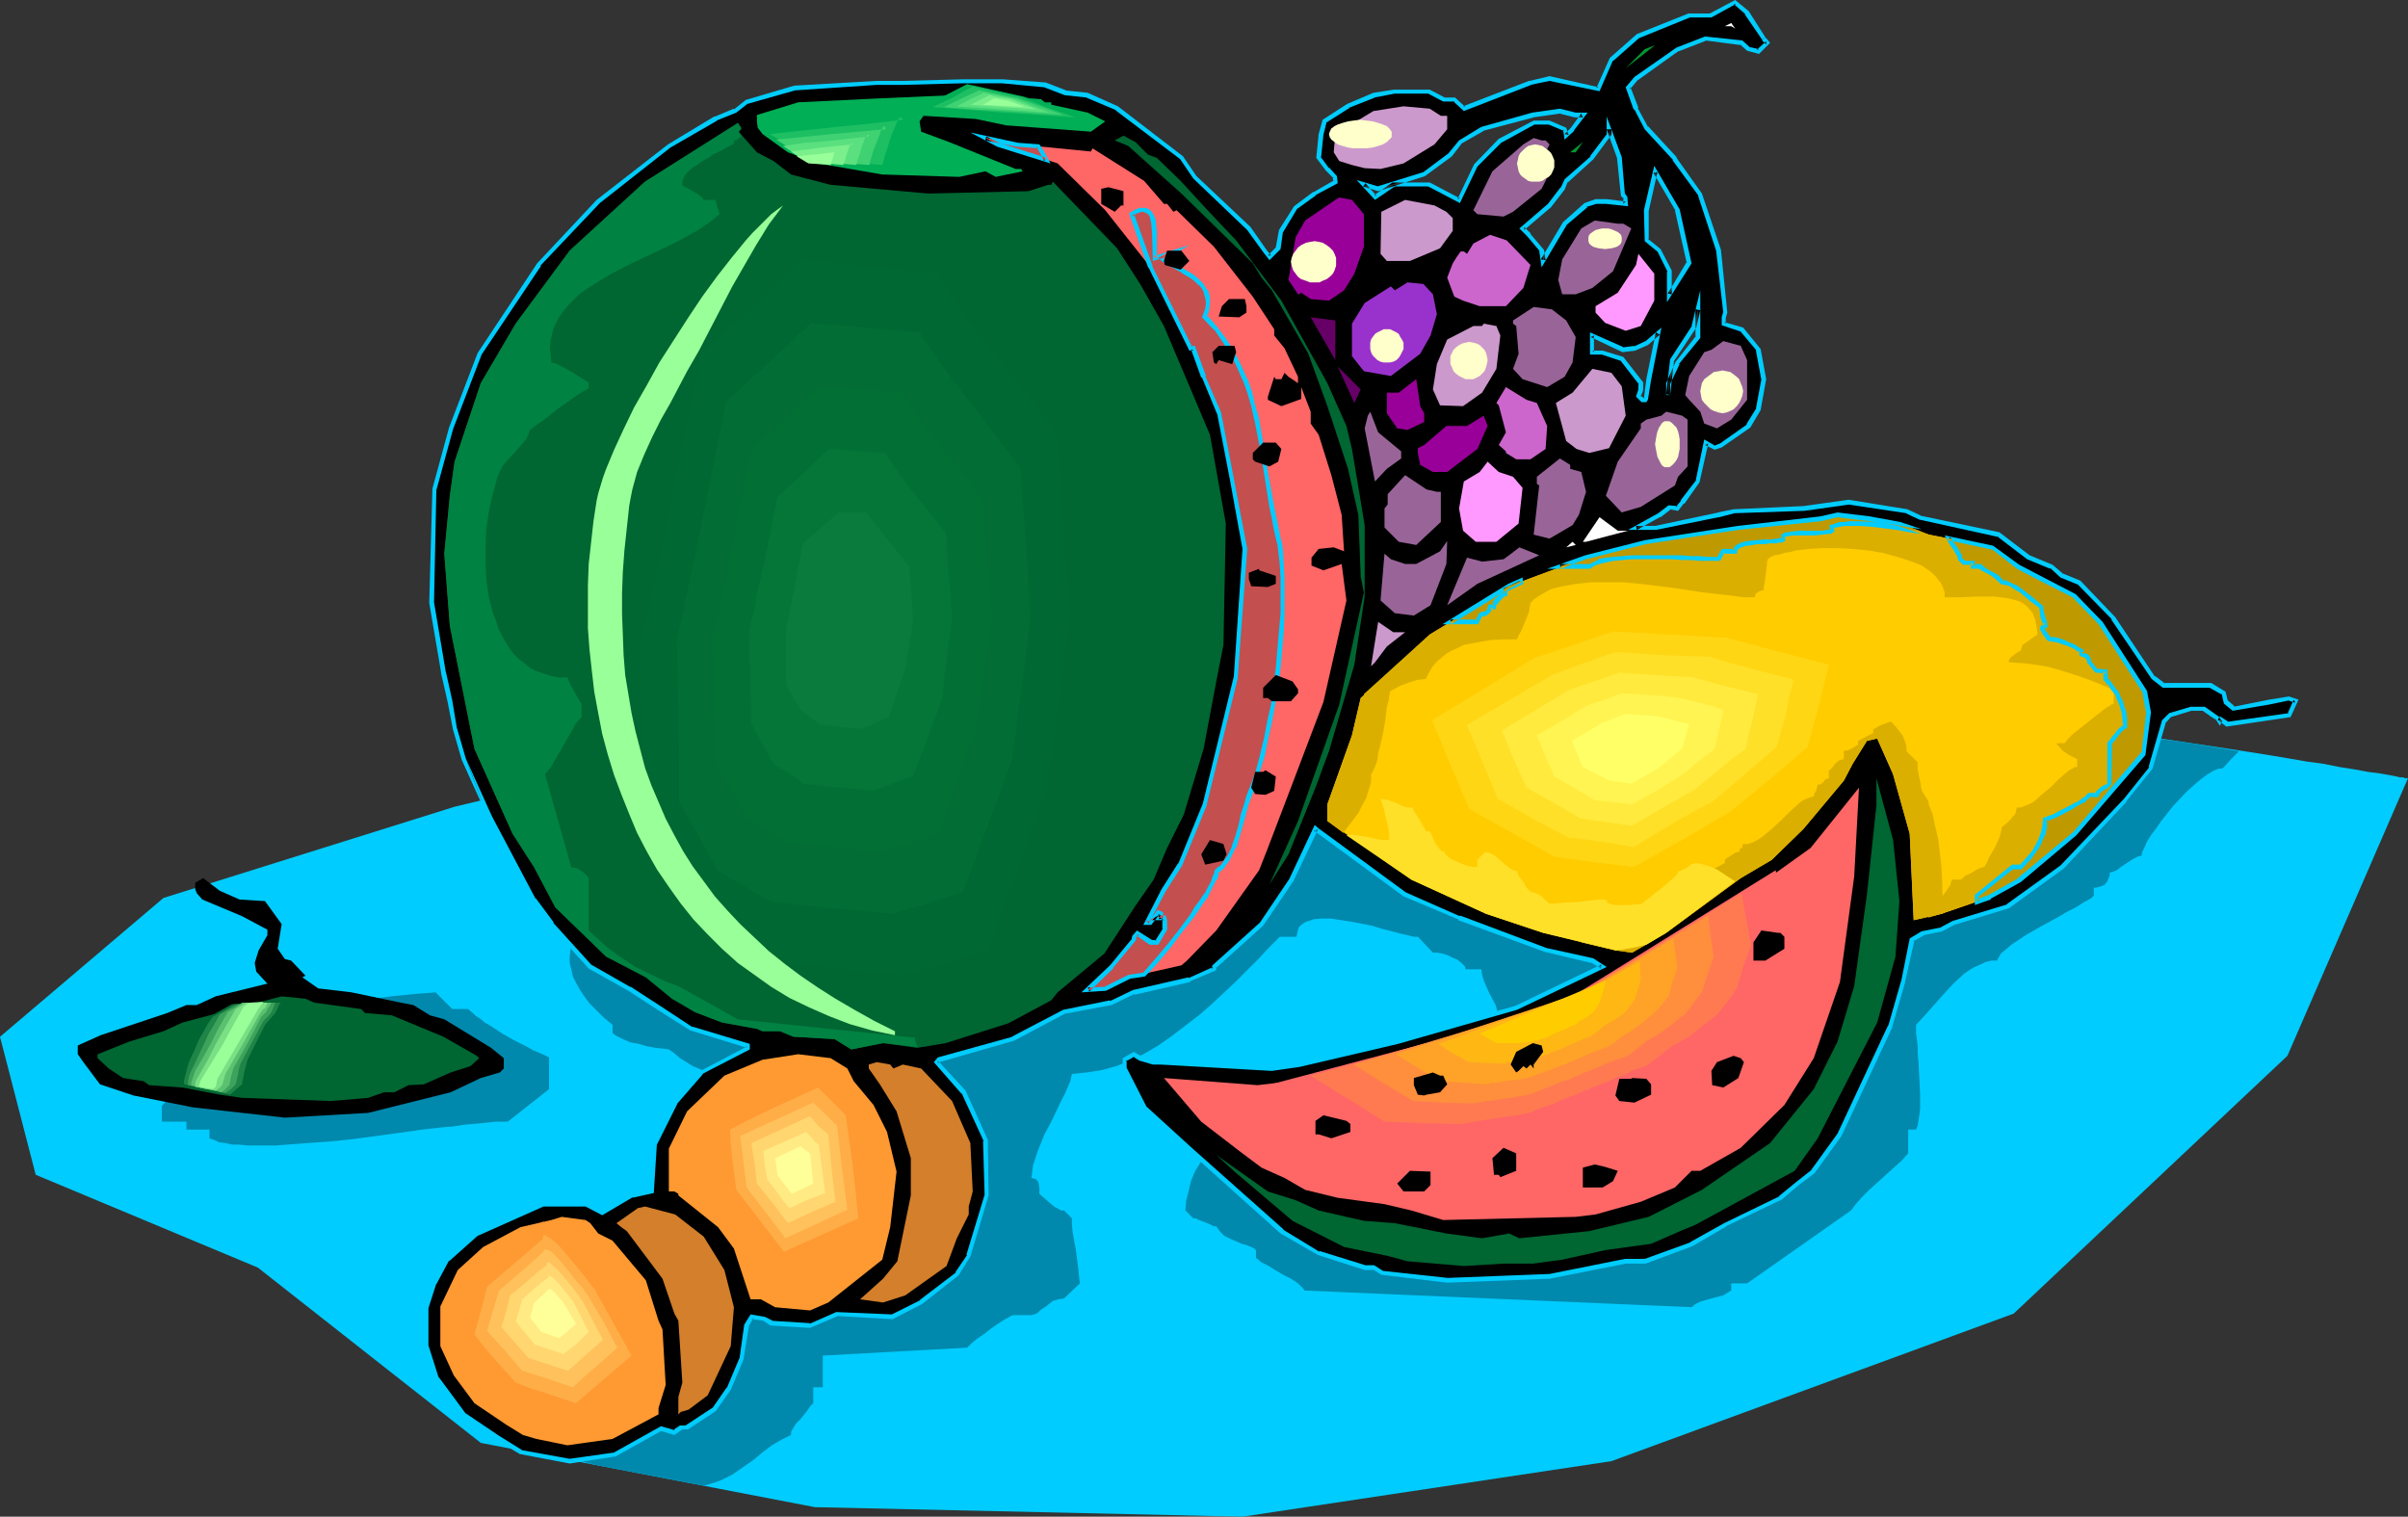 <?xml version="1.0" encoding="UTF-8" standalone="no"?>
<svg
   version="1.0"
   width="129.766mm"
   height="81.735mm"
   id="svg143"
   sodipodi:docname="Watermelon 21.wmf"
   xmlns:inkscape="http://www.inkscape.org/namespaces/inkscape"
   xmlns:sodipodi="http://sodipodi.sourceforge.net/DTD/sodipodi-0.dtd"
   xmlns="http://www.w3.org/2000/svg"
   xmlns:svg="http://www.w3.org/2000/svg">
  <rect width="100%" height="100%" fill="#333333" stroke="none"/>
  <sodipodi:namedview
     id="namedview143"
     pagecolor="#ffffff"
     bordercolor="#000000"
     borderopacity="0.25"
     inkscape:showpageshadow="2"
     inkscape:pageopacity="0.0"
     inkscape:pagecheckerboard="0"
     inkscape:deskcolor="#d1d1d1"
     inkscape:document-units="mm" />
  <defs
     id="defs1">
    <pattern
       id="WMFhbasepattern"
       patternUnits="userSpaceOnUse"
       width="6"
       height="6"
       x="0"
       y="0" />
  </defs>
  <path
     style="fill:#00ccff;fill-opacity:1;fill-rule:evenodd;stroke:none"
     d="M 92.597,164.316 33.29,182.896 0,211.171 l 7.272,28.113 45.248,18.904 45.41,35.707 68.034,13.087 87.102,1.939 75.144,-11.31 81.931,-30.052 55.752,-52.51 24.563,-56.549 h -0.162 -0.162 -0.323 l -0.323,-0.162 h -0.646 l -0.646,-0.162 -0.808,-0.162 -0.808,-0.162 -0.97,-0.162 -0.97,-0.162 -2.424,-0.323 -2.586,-0.485 -3.07,-0.485 -3.232,-0.646 -3.555,-0.485 -3.717,-0.646 -3.878,-0.646 -4.04,-0.646 -4.202,-0.646 -8.565,-1.293 -8.565,-1.293 -8.565,-1.293 -4.202,-0.485 -4.04,-0.485 -4.04,-0.646 -3.717,-0.323 -3.394,-0.485 -3.232,-0.323 -3.07,-0.323 -2.747,-0.162 -2.262,-0.162 h -3.717 -0.646 l -0.485,0.162 h -0.646 l -0.646,0.162 h -0.808 -0.808 l -1.131,0.162 h -0.97 -1.293 -7.272 -3.555 l -3.717,-0.162 h -4.04 l -4.04,-0.162 -4.363,-0.162 -4.525,-0.162 -9.211,-0.485 -9.211,-0.323 -9.373,-0.485 -4.363,-0.162 -4.363,-0.323 -4.202,-0.162 -4.04,-0.162 -3.717,-0.162 -3.555,-0.323 -3.232,-0.162 -2.909,-0.162 h -2.424 l -1.131,-0.162 h -1.131 l -0.808,-0.162 h -0.808 -0.808 -0.97 l -0.323,-0.162 h -0.323 l -76.437,-5.816 z"
     id="path1" />
  <path
     style="fill:#0089ad;fill-opacity:1;fill-rule:evenodd;stroke:none"
     d="m 64.317,208.747 0.646,-0.162 0.646,-0.323 0.97,-0.646 0.97,-0.646 1.778,-1.616 0.808,-0.808 0.646,-0.808 h 1.939 l 2.101,-0.323 2.424,-0.162 2.424,-0.323 4.848,-0.485 2.262,-0.162 1.939,-0.162 3.394,3.393 h 1.616 1.616 l 0.323,0.323 0.646,0.485 0.646,0.646 0.808,0.485 0.97,0.808 1.131,0.646 2.424,1.616 2.586,1.454 2.586,1.293 1.131,0.646 1.131,0.485 1.131,0.485 0.97,0.485 v 6.463 l -8.403,6.624 h -1.131 -1.293 l -1.454,0.162 -1.616,0.162 -1.778,0.162 -1.778,0.162 -1.939,0.323 -2.101,0.162 -4.363,0.485 -4.525,0.646 -9.534,1.293 -4.686,0.485 -4.686,0.323 -4.202,0.323 -2.101,0.162 h -2.101 -1.939 -1.778 l -1.616,-0.162 h -1.454 l -1.454,-0.323 -1.293,-0.162 -0.97,-0.485 -0.97,-0.323 v -1.777 h -4.686 v -1.616 h -5.01 v -1.616 -1.616 l 0.323,-0.323 0.485,-0.485 0.97,-1.293 0.97,-1.293 1.131,-1.616 0.97,-1.454 0.808,-1.454 0.485,-0.646 0.162,-0.646 0.162,-0.323 0.162,-0.323 h 1.616 1.454 l 0.162,-0.323 0.162,-0.323 0.323,-0.323 0.485,-0.162 1.131,-0.646 1.293,-0.485 1.454,-0.323 1.293,-0.323 1.293,-0.162 0.485,-0.162 h 0.323 l 0.485,-0.323 0.485,-0.485 0.485,-0.323 0.808,-0.485 1.616,-0.808 1.616,-0.969 1.616,-0.969 1.293,-0.808 0.646,-0.323 0.323,-0.485 0.323,-0.323 v -0.323 h 3.555 v -1.777 z"
     id="path2" />
  <path
     style="fill:#0089ad;fill-opacity:1;fill-rule:evenodd;stroke:none"
     d="m 456.035,153.006 -1.616,1.616 -1.616,1.777 -0.485,0.162 h -0.485 l -1.131,0.485 -1.293,0.808 -1.293,0.969 -1.293,1.131 -1.454,1.293 -2.747,2.908 -2.424,3.07 -1.131,1.616 -0.97,1.293 -0.808,1.293 -0.485,1.131 -0.485,0.969 -0.162,0.808 h -0.485 l -0.97,0.485 -0.808,0.485 -1.939,1.293 -0.808,0.646 -0.808,0.323 -0.646,0.162 v 0.646 l -0.162,0.323 -0.323,0.808 -0.485,0.646 -0.646,0.323 -0.485,0.162 -0.646,0.162 h -0.323 -0.162 v 1.616 l -0.162,0.162 -0.323,0.323 -0.808,0.485 -0.646,0.323 -0.485,0.323 -1.293,0.808 -1.616,0.808 -1.616,0.969 -1.778,0.969 -1.778,0.969 -3.394,1.939 -1.454,0.969 -1.454,0.969 -1.131,0.969 -0.97,0.808 -0.485,0.808 -0.162,0.323 -0.162,0.323 h -1.131 l -1.293,0.323 -0.97,0.485 -1.131,0.485 -1.131,0.646 -1.131,0.808 -2.101,1.939 -1.939,2.1 -3.878,4.362 -1.778,1.939 v 0.808 0.969 l 0.162,1.131 0.162,1.454 v 1.454 l 0.162,1.616 0.162,3.231 0.162,3.393 v 1.616 1.454 l -0.162,1.293 -0.162,1.131 -0.162,0.969 -0.323,0.808 h -1.616 v 4.847 l -1.293,1.454 -1.616,1.454 -3.394,3.07 -1.616,1.454 -1.454,1.454 -1.293,1.454 -0.485,0.646 -0.485,0.646 -21.17,14.864 h -3.232 v 1.454 l -0.808,0.485 -0.808,0.485 -2.424,0.646 -1.131,0.323 -1.131,0.323 -0.97,0.485 -0.808,0.646 -78.861,-3.393 -0.162,-0.323 -0.323,-0.323 -0.323,-0.323 -0.485,-0.485 -1.454,-0.969 -1.616,-0.808 -1.616,-0.969 -0.808,-0.485 -0.808,-0.485 -0.646,-0.323 -0.646,-0.323 -0.485,-0.485 -0.485,-0.323 v -1.616 l -0.646,-0.485 -1.131,-0.485 -1.131,-0.323 -1.131,-0.485 -1.131,-0.485 -1.293,-0.646 -0.808,-0.808 -0.485,-0.646 -0.323,-0.485 h -0.485 l -0.646,-0.323 -1.131,-0.485 -1.293,-0.485 -0.646,-0.323 h -0.485 l -1.616,-1.616 0.162,-1.939 0.485,-1.939 0.485,-2.1 0.808,-1.939 0.97,-1.616 1.131,-1.616 1.131,-1.131 0.646,-0.485 0.485,-0.323 0.162,-0.646 v -0.485 l 0.323,-0.485 0.323,-0.485 0.808,-0.646 0.97,-0.485 1.131,-0.485 0.97,-0.323 0.97,-0.485 0.646,-0.485 v -1.616 l 0.97,-0.646 0.97,-0.646 1.131,-0.646 1.131,-0.646 1.293,-0.808 1.454,-0.646 2.909,-1.616 3.394,-1.454 3.555,-1.454 3.555,-1.454 3.878,-1.454 3.717,-1.454 3.717,-1.131 3.555,-1.131 3.394,-0.969 3.232,-0.808 1.454,-0.323 1.454,-0.323 1.293,-0.162 1.293,-0.162 1.131,-0.162 h 0.97 l 1.616,-1.616 -0.162,-1.293 -0.323,-1.131 -1.293,-2.424 -1.131,-2.585 -0.323,-1.131 -0.162,-1.131 h -1.616 -1.616 v -0.323 l -0.162,-0.323 -0.646,-0.646 -0.808,-0.646 -1.131,-0.485 -0.97,-0.485 -1.131,-0.323 -0.97,-0.162 h -0.808 l -3.07,-3.231 h -0.485 -0.323 l -0.646,-0.162 -0.646,-0.162 -1.454,-0.323 -1.778,-0.485 -1.939,-0.485 -2.101,-0.646 -4.202,-0.808 -2.101,-0.323 -2.101,-0.323 h -1.939 l -1.616,0.162 -0.808,0.323 -0.646,0.162 -0.485,0.323 -0.485,0.323 -0.485,0.485 -0.162,0.485 -0.162,0.646 -0.162,0.808 h -1.616 -1.778 l -2.262,2.262 -2.101,2.262 -2.262,2.262 -2.424,2.424 -5.01,4.686 -2.424,2.1 -2.747,2.1 -2.747,2.1 -2.747,1.939 -2.747,1.616 -2.909,1.454 -2.909,1.131 -2.909,0.808 -3.07,0.485 -1.616,0.162 -1.454,0.162 -0.162,0.646 -0.162,0.808 -0.485,1.131 -0.485,1.131 -0.646,1.293 -0.646,1.293 -1.454,3.07 -1.616,3.07 -1.293,3.231 -0.485,1.454 -0.485,1.454 -0.162,1.293 -0.162,1.293 0.646,0.162 0.323,0.162 0.323,0.323 0.162,0.485 0.162,0.969 v 1.131 l 1.293,1.131 1.293,1.131 0.646,0.485 0.646,0.323 0.485,0.323 h 0.646 l 1.616,1.616 v 1.293 l 0.162,1.616 0.323,1.777 0.323,1.777 0.485,3.716 0.162,1.616 0.162,1.454 -3.232,3.07 -1.131,0.162 -1.131,0.323 -0.808,0.646 -0.808,0.646 -0.808,0.485 -0.323,0.323 -0.323,0.323 -0.646,0.323 -0.646,0.162 h -3.232 -0.485 l -0.485,0.162 -0.485,0.323 -0.646,0.323 -1.293,0.808 -1.616,1.131 -1.454,1.131 -1.454,0.969 -1.131,0.969 -0.485,0.485 -0.323,0.323 -29.411,1.616 v 6.463 h -1.939 v 3.231 l -0.646,0.646 -0.646,0.969 -1.454,1.777 -0.808,0.808 -0.485,0.808 -0.485,0.808 v 0.646 l -0.97,0.485 -0.97,0.485 -1.939,1.131 -1.939,1.454 -1.939,1.616 -2.101,1.454 -2.101,1.454 -2.262,1.131 -1.293,0.485 -1.131,0.323 -1.131,0.323 -21.978,-4.201 -2.424,-0.646 -2.262,-0.485 -1.616,-0.162 -0.162,-2.585 -0.323,-2.585 -0.323,-2.585 -0.162,-1.293 v -1.293 -2.585 -1.131 l 0.323,-1.131 0.323,-1.293 0.485,-0.969 0.646,-1.131 0.808,-0.969 v -1.454 -1.616 l 0.646,-0.808 0.808,-0.808 0.808,-1.131 0.97,-0.969 2.262,-2.424 2.262,-2.585 2.586,-2.262 1.293,-0.969 1.293,-0.969 1.293,-0.808 1.293,-0.485 1.293,-0.485 h 1.293 l 26.341,-24.882 v -1.131 l 0.162,-1.454 0.485,-2.908 0.485,-3.07 0.323,-1.454 v -1.454 0 l -1.454,-1.616 h -3.232 l -3.394,-0.485 -3.555,-0.808 -3.394,-0.808 -3.394,-1.293 -3.07,-1.293 -1.293,-0.808 -1.293,-0.808 -1.131,-0.969 -1.131,-0.808 -1.293,-0.162 -1.454,-0.162 -1.778,-0.323 -1.616,-0.485 -1.778,-0.323 -1.454,-0.646 -1.293,-0.646 -0.485,-0.323 -0.323,-0.323 v -1.616 l -1.778,-1.454 -1.454,-1.454 -1.454,-1.454 -0.97,-1.293 -0.97,-1.454 -0.808,-1.454 -0.646,-1.293 -0.323,-1.454 -0.323,-1.293 v -1.293 l 0.162,-1.293 0.162,-1.293 0.485,-1.293 0.485,-1.293 0.646,-1.293 0.808,-1.131 0.97,-1.293 0.97,-1.293 1.293,-1.131 1.293,-1.131 1.293,-1.131 1.454,-1.131 1.616,-1.131 1.778,-0.969 3.555,-2.262 3.878,-1.939 4.202,-1.939 4.363,-1.939 4.525,-1.777 4.686,-1.616 4.686,-1.616 4.848,-1.454 4.848,-1.293 4.686,-1.293 4.686,-1.131 4.525,-1.131 4.525,-0.969 4.202,-0.808 3.878,-0.646 3.717,-0.646 1.778,-0.162 1.454,-0.323 1.616,-0.162 1.454,-0.162 h 1.293 l 1.131,-0.162 h 1.293 0.808 l 1.131,-0.969 1.131,-0.969 2.262,-1.616 2.586,-1.293 2.586,-0.969 2.909,-0.969 2.747,-0.646 6.141,-1.293 2.909,-0.485 3.07,-0.485 3.07,-0.646 2.909,-0.646 3.07,-0.808 2.747,-0.969 2.747,-1.131 2.586,-1.293 33.29,2.262 h 0.323 l 0.323,0.162 h 0.97 0.808 0.808 l 0.808,0.162 h 1.131 l 1.131,0.162 h 2.424 l 2.909,0.162 3.232,0.162 3.555,0.323 3.717,0.162 4.04,0.162 4.202,0.162 4.363,0.323 4.363,0.162 9.373,0.485 9.211,0.323 9.211,0.485 4.525,0.162 4.363,0.162 4.04,0.162 h 4.04 l 3.717,0.162 h 3.555 7.272 1.293 0.97 l 1.131,-0.162 h 0.808 0.808 l 0.646,-0.162 h 0.646 l 0.646,-0.162 h 0.646 3.232 1.293 l 1.454,0.162 1.454,0.162 1.616,0.162 1.778,0.162 3.717,0.323 4.04,0.485 4.363,0.485 4.525,0.646 4.686,0.646 5.01,0.646 4.848,0.808 10.181,1.454 z"
     id="path3" />
  <path
     style="fill:#000000;fill-opacity:1;fill-rule:evenodd;stroke:none"
     d="m 322.392,23.428 h -1.454 l -3.232,-0.808 -5.494,0.808 -10.342,2.908 -4.363,2.585 -2.101,2.585 -5.333,4.039 -9.373,2.908 -2.909,-0.808 2.262,2.585 3.717,-2.585 h 7.434 l 5.979,3.07 3.394,-7.109 5.01,-5.009 6.787,-3.555 h 3.232 l 3.07,1.293 0.323,1.293 1.293,-1.293 z m 36.845,-15.511 0.808,0.808 -1.939,1.777 -1.939,-0.485 -1.454,-1.293 -7.272,-0.808 -5.818,2.1 -8.403,5.978 -1.616,1.939 1.616,4.201 2.101,3.878 5.818,6.301 5.171,7.432 3.717,11.31 1.293,12.602 -0.323,0.969 v 1.293 l 3.717,1.131 3.394,4.201 1.131,5.978 -1.131,6.14 -1.939,3.393 -5.656,3.878 -1.293,0.646 -1.778,-1.131 -1.616,7.917 -3.232,4.201 -0.97,1.293 -1.616,-0.323 -2.101,1.616 -4.686,2.585 h 3.878 l 12.928,-2.585 3.07,-0.646 14.221,-0.646 9.211,-1.293 11.797,1.939 2.747,1.131 15.998,3.555 6.141,4.686 4.525,1.777 2.262,1.939 3.394,1.293 7.11,7.271 8.08,12.118 2.101,1.616 h 9.534 l 2.586,1.616 0.646,1.777 1.454,1.293 7.434,-1.293 3.878,-0.808 1.293,0.646 -1.293,2.747 -12.605,1.939 -1.293,-1.131 -0.323,0.646 -0.485,-0.969 -2.586,-1.777 h -2.586 l -4.363,1.293 -1.293,1.454 -2.586,9.371 -5.333,6.624 -12.766,13.572 -11.15,7.917 -10.989,3.393 -2.424,1.454 -3.878,0.646 -2.101,1.454 -1.778,8.563 -2.747,8.886 -10.181,22.135 -5.494,7.594 -3.232,2.424 -3.394,2.908 -11.312,5.493 -6.787,3.878 -9.534,3.555 h -3.878 l -15.514,3.07 -20.846,0.808 -13.413,-1.616 -1.616,-0.969 h -1.778 l -9.373,-2.908 -7.434,-4.524 -18.907,-16.803 -9.211,-8.402 -3.878,-7.917 v -1.777 l 1.778,-1.131 1.293,0.808 2.747,0.808 h 1.454 l 22.624,1.293 5.494,-0.808 20.038,-4.686 24.24,-6.786 17.614,-8.402 -2.101,-1.293 -9.534,-2.1 -17.614,-6.624 -10.989,-4.686 -17.614,-12.926 -0.646,-0.485 -5.01,10.34 -5.979,9.048 -9.696,8.725 v 0.485 l -5.01,2.1 -11.312,2.585 -4.686,2.1 -9.534,1.939 -10.504,5.493 -15.029,4.201 -0.485,0.485 5.494,6.14 4.525,9.856 0.323,11.148 -3.717,12.279 -2.424,3.716 -7.272,5.816 -5.818,2.908 -11.312,-0.646 -5.494,2.424 -7.918,-0.485 -1.293,-0.808 -2.747,-0.485 -0.97,1.777 -1.131,6.786 -2.586,6.14 -2.909,4.201 -5.494,3.716 h -1.293 l -1.293,0.969 -2.586,-0.808 -9.534,5.332 -9.211,1.293 -10.019,-1.939 -4.686,-2.747 -6.787,-4.847 -5.494,-7.271 -2.262,-6.624 v -7.917 l 1.616,-4.847 2.747,-4.847 5.979,-5.332 13.413,-5.978 h 8.888 l 3.232,1.777 5.979,-3.555 4.202,-0.808 0.646,-9.856 4.04,-8.24 5.333,-6.14 9.534,-5.009 v -0.485 l -11.635,-3.393 -5.979,-4.039 -6.626,-4.201 -7.918,-4.362 -7.918,-8.725 -3.555,-5.009 -9.05,-16.803 -5.171,-11.795 -1.939,-6.14 -0.97,-5.655 -1.293,-5.816 -2.424,-14.218 0.485,-23.104 3.394,-12.441 5.818,-15.188 12.12,-18.096 12.12,-12.926 14.382,-11.31 9.534,-5.493 4.04,-1.616 2.262,-1.777 9.696,-2.908 16.806,-1.131 h 5.333 l 12.12,-0.323 h 8.08 l 8.726,0.808 4.202,1.616 4.525,0.485 5.979,2.747 13.09,10.017 2.586,3.878 11.15,10.502 3.394,4.686 0.808,1.131 1.778,-1.777 0.646,-3.555 2.909,-4.686 3.878,-2.908 4.202,-2.424 v -0.969 l -1.616,-1.616 -1.778,-2.262 0.485,-4.847 0.808,-2.585 4.686,-3.07 5.171,-2.262 4.363,-0.808 h 7.11 l 2.747,1.616 h 2.262 l 1.939,1.939 13.574,-5.332 3.878,-0.808 10.019,2.1 2.586,-5.978 5.494,-4.847 10.342,-4.039 h 4.525 l 4.848,-2.747 2.424,2.1 z m -23.917,73.352 0.485,-4.039 1.939,-9.371 -2.424,2.1 -2.424,0.969 -2.262,0.323 -6.302,-2.908 v 3.393 h 2.101 l 3.878,1.293 3.878,5.009 v 1.293 l -0.485,1.454 0.808,0.646 h 0.485 z m 6.302,-7.432 4.202,-5.17 v -5.655 l -0.808,3.393 -4.525,6.947 -0.646,7.109 v -2.424 z m 2.424,-20.196 -2.424,-10.825 -4.525,-7.917 -1.778,7.917 v 6.14 l 2.586,2.1 2.101,4.201 v 4.686 z m -13.413,-13.895 -0.808,-7.594 -2.101,-5.816 v 0.969 l -3.394,4.847 -5.333,4.686 -0.808,1.616 -2.586,3.393 -5.494,4.686 1.293,1.293 2.586,3.231 0.323,2.1 4.363,-7.594 4.363,-3.716 1.939,-0.808 h 2.101 l 4.04,0.485 v -1.293 z"
     id="path4" />
  <path
     style="fill:#00ccff;fill-opacity:1;fill-rule:evenodd;stroke:none"
     d="m 323.361,22.943 h -2.424 v 0 l -3.232,-0.808 -5.656,0.808 v 0 l -10.342,2.908 -4.525,2.747 -2.262,2.747 0.162,-0.162 -5.171,3.878 v 0 l -9.373,2.908 h 0.162 l -4.363,-1.293 3.717,4.039 4.04,-2.747 h -0.323 7.434 -0.323 l 6.464,3.393 3.555,-7.432 v 0 l 5.01,-5.009 -0.162,0.162 6.787,-3.716 h -0.162 3.232 -0.162 l 3.07,1.293 -0.162,-0.323 0.323,2.1 1.939,-1.777 v -0.162 l 2.747,-3.555 -1.293,0.162 -2.101,2.908 v 0 l -1.293,1.293 0.808,0.162 -0.485,-1.454 -3.394,-1.454 h -3.232 l -7.11,3.716 -5.01,5.17 -3.394,7.109 0.485,-0.162 -6.141,-3.231 h -7.595 l -3.717,2.585 0.485,0.162 -2.262,-2.585 -0.485,0.646 3.07,0.969 9.534,-3.07 5.494,-4.039 2.101,-2.747 -0.162,0.162 4.525,-2.585 h -0.162 l 10.342,-2.747 h -0.162 l 5.656,-0.808 h -0.323 l 3.232,0.808 h 1.616 l -0.323,-0.808 z"
     id="path5" />
  <path
     style="fill:#00ccff;fill-opacity:1;fill-rule:evenodd;stroke:none"
     d="m 358.913,8.078 v 0.162 l 0.808,0.808 V 8.402 l -1.939,1.777 0.485,-0.162 -2.101,-0.485 0.323,0.162 -1.616,-1.454 -7.595,-0.808 -5.818,2.262 -8.565,5.978 -1.778,2.1 1.616,4.524 h 0.162 l 2.101,4.039 5.818,6.301 h -0.162 l 5.333,7.271 -0.162,-0.162 3.717,11.31 v 0 l 1.454,12.602 v -0.162 l -0.323,1.131 v 1.616 l 3.878,1.293 -0.162,-0.162 3.394,4.039 -0.162,-0.162 1.131,6.14 v -0.162 l -1.131,6.14 0.162,-0.323 -2.101,3.393 h 0.162 l -5.494,3.878 v 0 l -1.293,0.485 h 0.323 l -2.262,-1.293 -1.778,8.563 0.162,-0.323 -3.232,4.201 h 0.162 l -1.131,1.293 0.485,-0.162 -1.939,-0.162 -2.101,1.616 v 0 l -6.141,3.393 h 5.656 l 12.766,-2.585 h 0.162 l 3.07,-0.808 h -0.162 l 14.221,-0.485 h 0.162 l 9.211,-1.293 h -0.162 l 11.797,1.777 h -0.162 l 2.747,1.293 16.16,3.555 -0.323,-0.162 6.141,4.686 4.686,1.939 v -0.162 l 2.101,1.939 3.555,1.454 -0.162,-0.162 7.11,7.271 h -0.162 l 8.242,12.118 2.262,1.777 h 9.696 -0.162 l 2.586,1.454 -0.162,-0.323 0.485,2.1 1.778,1.454 7.595,-1.293 3.878,-0.808 h -0.162 l 1.454,0.485 -0.323,-0.646 -1.293,2.908 0.323,-0.162 -12.605,1.777 h 0.323 l -1.778,-1.131 -0.485,0.808 h 0.808 l -0.646,-0.808 -2.747,-1.939 h -2.909 l -4.363,1.293 -1.454,1.454 -2.747,9.533 h 0.162 l -5.171,6.463 v 0 l -12.928,13.572 v 0 l -10.989,7.917 h 0.162 l -11.15,3.393 -2.424,1.293 h 0.162 l -4.04,0.808 -2.424,1.454 -1.778,8.886 v -0.162 l -2.586,9.048 v -0.162 l -10.342,22.135 v 0 l -5.494,7.594 0.162,-0.162 -3.07,2.424 v 0 l -3.555,2.908 h 0.162 l -11.312,5.493 v 0 l -6.949,3.878 h 0.162 l -9.373,3.393 v 0 h -4.04 l -15.352,3.07 v 0 l -20.846,0.808 h 0.162 l -13.413,-1.454 h 0.162 l -1.778,-1.131 h -1.939 0.162 l -9.373,-2.908 v 0.162 l -7.434,-4.524 h 0.162 l -18.907,-16.803 -9.211,-8.402 0.162,0.162 -4.04,-7.917 v 0.162 -1.777 l -0.162,0.323 1.778,-0.969 h -0.323 l 1.293,0.808 2.747,0.808 h 1.616 l 22.624,1.293 5.656,-0.808 v 0 l 20.038,-4.686 24.24,-6.947 v 0 l 18.261,-8.725 -2.747,-1.777 -9.534,-2.1 -17.614,-6.624 v 0.162 l -10.989,-4.847 v 0 l -17.614,-12.926 0.162,0.162 -1.131,-0.969 -5.171,10.987 v 0 l -5.979,8.886 v 0 l -9.696,8.725 -0.162,0.808 0.323,-0.485 -5.01,2.262 v -0.162 l -11.312,2.585 -4.686,2.262 v -0.162 l -9.534,1.939 -10.504,5.493 h 0.162 l -15.19,4.201 -0.808,0.969 5.656,6.463 v -0.162 l 4.525,9.856 -0.162,-0.162 0.323,11.148 v -0.162 l -3.717,12.279 h 0.162 l -2.424,3.555 h 0.162 l -7.434,5.655 h 0.162 l -5.818,2.908 h 0.162 l -11.474,-0.485 -5.494,2.424 0.162,-0.162 -7.918,-0.485 h 0.323 l -1.616,-0.808 -2.909,-0.485 -1.293,2.1 -0.97,6.947 v -0.162 l -2.586,6.14 v -0.162 l -2.909,4.201 0.162,-0.162 -5.656,3.716 h 0.323 -1.454 l -1.454,0.969 h 0.485 l -2.909,-0.808 -9.534,5.332 h 0.162 l -9.211,1.293 v 0 l -9.858,-1.777 h 0.162 l -4.686,-2.908 -6.949,-4.686 0.162,0.162 -5.494,-7.432 v 0.162 l -2.101,-6.624 v 0.162 -7.917 0.162 L 88.88,261.419 v 0.162 l 2.586,-4.847 v 0.162 l 5.979,-5.332 -0.162,0.162 13.413,-5.978 h -0.162 8.888 -0.162 l 3.394,1.777 6.302,-3.716 -0.162,0.162 4.363,-0.969 0.646,-10.179 v 0.323 l 4.202,-8.402 -0.162,0.162 5.333,-6.14 h -0.162 l 9.696,-5.009 v -1.131 l -11.797,-3.555 0.162,0.162 -6.141,-4.039 -6.464,-4.201 h -0.162 l -7.918,-4.524 0.162,0.162 -7.918,-8.725 h 0.162 l -3.717,-5.009 v 0.162 l -8.888,-16.803 -5.333,-11.795 v 0 l 4.525,12.118 8.888,16.803 v 0.162 l 3.717,4.847 v 0.162 l 7.918,8.725 8.08,4.524 v 0 l 6.464,4.201 6.141,3.878 11.635,3.555 -0.323,-0.485 v 0.485 l 0.323,-0.323 -9.534,5.009 -5.494,6.14 -4.202,8.563 -0.646,9.856 0.485,-0.485 -4.202,0.808 -6.302,3.716 h 0.485 l -3.232,-1.939 h -9.05 l -13.574,6.14 -6.141,5.493 -2.747,4.686 -1.616,5.17 v 7.917 l 2.101,6.786 5.656,7.432 6.787,4.847 4.848,2.908 10.181,1.939 9.373,-1.454 9.534,-5.332 -0.323,0.162 2.747,0.808 1.616,-1.131 h -0.323 1.454 l 5.656,-3.716 3.07,-4.362 2.586,-6.14 1.131,-6.947 -0.162,0.323 1.131,-1.939 -0.485,0.323 2.586,0.323 h -0.162 l 1.454,0.969 8.08,0.485 5.656,-2.424 h -0.162 l 11.312,0.646 5.979,-3.07 7.434,-5.816 2.424,-3.878 3.717,-12.441 -0.162,-11.31 -4.525,-10.017 -5.656,-6.14 v 0.646 l 0.485,-0.485 -0.162,0.162 15.19,-4.362 10.342,-5.493 v 0 l 9.534,-1.777 4.686,-2.262 v 0.162 l 11.312,-2.585 v -0.162 l 5.333,-2.262 v -0.646 l -0.162,0.323 9.696,-8.725 6.141,-9.048 v 0 l 5.01,-10.502 -0.808,0.162 0.646,0.485 v 0 l 17.614,12.926 11.15,4.686 v 0.162 l 17.614,6.463 9.534,2.262 -0.162,-0.162 2.101,1.293 v -0.808 l -17.453,8.402 v 0 l -24.24,6.786 -20.038,4.686 h 0.162 l -5.494,0.808 v 0 l -22.624,-1.293 h -1.454 v 0 l -2.586,-0.808 0.162,0.162 -1.616,-0.969 -2.262,1.293 v 2.262 l 4.04,8.078 9.211,8.402 18.907,16.965 7.595,4.362 9.534,3.07 h 1.778 l -0.162,-0.162 1.778,1.131 13.413,1.616 v 0 l 20.846,-0.808 v 0 l 15.514,-3.07 v 0 h 4.04 l 9.534,-3.555 6.949,-4.039 h -0.162 l 11.474,-5.493 3.394,-2.908 v 0 l 3.232,-2.424 5.494,-7.594 10.342,-22.135 v -0.162 l 2.586,-8.886 v -0.162 l 1.939,-8.563 -0.323,0.323 2.262,-1.293 h -0.162 l 3.878,-0.808 2.424,-1.293 v 0 l 11.15,-3.393 11.15,-8.078 12.766,-13.572 v -0.162 l 5.333,-6.624 2.747,-9.533 -0.162,0.323 1.293,-1.454 -0.162,0.162 4.202,-1.293 v 0 h 2.586 -0.323 l 2.586,1.777 v -0.162 l 0.97,1.454 0.485,-1.131 -0.646,0.162 1.454,1.131 13.09,-1.939 1.616,-3.555 -1.939,-0.646 -4.04,0.646 -7.272,1.454 h 0.323 l -1.454,-1.293 v 0.162 l -0.485,-1.939 -2.909,-1.777 h -9.696 l 0.323,0.162 -2.101,-1.616 v 0.162 l -8.08,-12.118 -7.11,-7.432 -3.555,-1.454 0.162,0.162 -2.262,-1.939 -4.686,-1.939 v 0 l -6.141,-4.686 -16.16,-3.393 h 0.162 l -2.747,-1.293 -11.958,-1.939 -9.211,1.293 v 0 l -14.221,0.646 -3.232,0.646 h 0.162 l -12.928,2.747 v 0 h -3.878 l 0.162,0.808 4.686,-2.585 h 0.162 l 2.101,-1.616 h -0.323 l 1.778,0.323 1.131,-1.454 h 0.162 l 3.07,-4.362 1.778,-7.917 -0.646,0.323 1.939,0.969 1.454,-0.485 5.818,-4.039 2.101,-3.555 1.131,-6.301 -1.131,-6.14 -3.555,-4.362 -3.878,-1.131 0.323,0.323 v -1.293 0.162 l 0.323,-1.131 -1.293,-12.764 -3.878,-11.471 -5.171,-7.271 v -0.162 l -5.818,-6.301 v 0.162 l -2.101,-3.878 h 0.162 l -1.616,-4.201 -0.162,0.485 1.616,-1.939 -0.162,0.162 8.565,-6.14 -0.162,0.162 5.818,-2.262 h -0.323 l 7.434,0.969 -0.323,-0.162 1.454,1.293 2.424,0.646 2.262,-2.262 -0.97,-1.131 v 0 z"
     id="path6" />
  <path
     style="fill:#00ccff;fill-opacity:1;fill-rule:evenodd;stroke:none"
     d="m 94.859,154.46 -1.778,-6.14 v 0.162 l -0.97,-5.816 v 0 l -1.293,-5.816 v 0.162 L 88.395,122.631 v 0.162 l 0.485,-23.104 v 0.162 l 3.394,-12.441 5.818,-15.188 v 0 L 110.211,54.126 h -0.162 l 12.12,-12.764 v 0 l 14.382,-11.31 9.534,-5.493 h -0.162 l 4.04,-1.616 2.262,-1.777 v 0 l 9.696,-2.747 h -0.162 l 16.806,-1.131 h 5.333 l 12.12,-0.323 h 8.08 v 0 l 8.565,0.808 v 0 l 4.202,1.616 4.525,0.485 h -0.162 l 6.141,2.585 h -0.162 l 13.251,10.017 -0.162,-0.162 2.747,4.039 10.989,10.502 v 0 l 3.394,4.686 1.131,1.454 2.262,-2.262 0.485,-3.555 v 0.162 l 2.909,-4.847 -0.162,0.162 4.04,-2.908 h -0.162 l 4.525,-2.424 -0.162,-1.454 -1.616,-1.777 v 0.162 l -1.778,-2.424 0.162,0.323 0.485,-4.686 v 0 l 0.646,-2.585 -0.162,0.162 4.848,-3.07 h -0.162 l 5.333,-2.1 h -0.162 l 4.202,-0.808 v 0 h 7.11 -0.323 l 3.07,1.616 h 2.262 l -0.323,-0.162 2.262,2.1 13.736,-5.332 h -0.162 l 3.878,-0.808 v 0 l 10.181,2.1 2.747,-6.301 v 0.162 l 5.494,-4.847 -0.162,0.162 10.342,-4.201 h -0.162 4.525 l 5.01,-2.747 h -0.485 l 2.424,2.1 h -0.162 l 3.555,5.17 0.646,-0.485 L 356.166,2.262 353.419,0 348.248,2.747 h 0.323 -4.686 l -10.504,4.201 -5.494,4.847 -2.747,6.14 0.485,-0.162 -10.019,-2.262 -4.04,0.969 h -0.162 l -13.413,5.17 0.485,0.162 -2.101,-1.939 h -2.424 0.323 l -3.07,-1.616 h -7.272 l -4.202,0.646 -5.333,2.262 -5.01,3.231 -0.808,2.908 -0.485,4.847 1.939,2.585 v 0 l 1.616,1.616 -0.162,-0.323 v 0.969 l 0.323,-0.323 -4.202,2.424 h -0.162 l -3.878,2.908 -3.07,4.847 -0.646,3.555 0.162,-0.162 -1.778,1.777 h 0.646 l -0.808,-0.969 -3.394,-4.847 -11.15,-10.502 0.162,0.162 -2.747,-4.039 -13.251,-10.179 -6.141,-2.747 -4.525,-0.485 h 0.162 l -4.202,-1.616 -8.726,-0.646 h -0.162 -8.08 l -12.12,0.323 h -5.333 l -16.806,0.969 -9.858,2.908 -2.424,1.939 v -0.162 l -3.878,1.616 h -0.162 l -9.373,5.655 -14.544,11.31 v 0 l -12.12,12.926 v 0 L 97.283,71.898 91.465,87.086 88.072,99.527 87.426,122.793 89.849,137.011 v 0.162 l 1.293,5.655 v 0 l 1.131,5.816 v 0 l 1.778,6.14 v 0 l 5.333,11.795 z"
     id="path7" />
  <path
     style="fill:#00ccff;fill-opacity:1;fill-rule:evenodd;stroke:none"
     d="m 335.643,81.431 0.646,-4.039 2.101,-10.664 -3.394,2.908 0.162,-0.162 -2.424,1.131 0.162,-0.162 -2.424,0.323 h 0.323 l -6.949,-3.07 v 4.524 h 2.586 -0.162 l 3.878,1.293 -0.162,-0.162 3.878,5.009 -0.162,-0.323 v 1.293 0 l -0.485,1.454 1.131,1.131 h 0.97 l 0.323,-0.485 -0.646,-0.485 -0.323,0.162 h 0.323 -0.485 0.323 l -0.808,-0.646 0.162,0.323 0.485,-1.293 v -1.616 l -4.04,-5.17 -4.202,-1.293 h -2.101 l 0.323,0.323 v -3.393 l -0.646,0.323 6.464,3.07 2.586,-0.323 2.586,-1.131 2.424,-2.1 -0.808,-0.485 -1.939,9.533 -0.485,3.878 0.162,-0.162 z"
     id="path8" />
  <path
     style="fill:#00ccff;fill-opacity:1;fill-rule:evenodd;stroke:none"
     d="m 342.107,74.16 h -0.162 l 4.363,-5.332 v -9.694 l -1.778,7.271 0.162,-0.162 -4.525,6.947 -0.808,7.109 0.808,0.162 v -2.424 0.162 l 1.939,-4.039 -0.808,-0.485 -1.939,4.362 v 2.424 h 0.808 l 0.808,-7.109 v 0.162 l 4.525,-6.786 0.808,-3.555 -0.97,-0.162 v 5.655 l 0.162,-0.323 -4.202,5.332 z"
     id="path9" />
  <path
     style="fill:#00ccff;fill-opacity:1;fill-rule:evenodd;stroke:none"
     d="m 344.531,53.641 -2.424,-10.987 -5.171,-8.886 -2.101,9.048 0.162,6.301 2.747,2.262 -0.162,-0.162 2.101,4.201 -0.162,-0.162 v 6.301 l 5.01,-7.917 -0.97,-0.323 -3.878,6.463 0.808,0.162 v -4.847 l -2.262,-4.362 -2.586,-2.1 0.162,0.323 v -6.14 0.162 l 1.778,-7.917 -0.808,0.162 4.525,7.755 -0.162,-0.162 2.424,10.825 v -0.323 z"
     id="path10" />
  <path
     style="fill:#00ccff;fill-opacity:1;fill-rule:evenodd;stroke:none"
     d="m 330.956,39.423 v 0.162 l -0.646,-7.594 -3.07,-8.24 v 3.555 l 0.162,-0.162 -3.555,4.686 h 0.162 l -5.333,4.686 -0.808,1.777 v -0.162 l -2.586,3.393 v 0 l -5.818,5.009 1.616,1.616 v 0 l 2.586,3.07 -0.162,-0.162 0.485,3.393 5.171,-8.725 -0.162,0.162 4.363,-3.716 h -0.323 l 2.101,-0.646 h -0.162 2.101 v 0 l 4.525,0.485 -0.162,-1.939 -0.485,-0.646 -0.808,0.485 0.646,0.646 -0.162,-0.323 v 1.293 l 0.485,-0.485 -3.878,-0.485 h -0.162 -2.101 l -2.262,0.808 -4.363,3.878 -4.525,7.594 0.97,0.162 -0.323,-2.1 -2.747,-3.231 v -0.162 l -1.293,-1.293 v 0.646 l 5.494,-4.686 2.747,-3.555 0.646,-1.616 v 0.162 l 5.171,-4.686 3.717,-5.009 v -1.131 h -0.97 l 2.101,5.816 v 0 l 0.808,7.755 z"
     id="path11" />
  <path
     style="fill:#ffffff;fill-opacity:1;fill-rule:evenodd;stroke:none"
     d="m 352.611,5.332 h -1.293 l 1.293,-0.646 0.808,1.131 z"
     id="path12" />
  <path
     style="fill:#009932;fill-opacity:1;fill-rule:evenodd;stroke:none"
     d="m 334.996,10.017 2.101,-0.808 -5.979,4.686 z"
     id="path13" />
  <path
     style="fill:#00af56;fill-opacity:1;fill-rule:evenodd;stroke:none"
     d="m 212.827,20.842 h 1.293 v 0.485 l 7.434,1.616 3.555,1.777 -2.909,2.1 -17.291,-1.293 -6.141,-1.293 -10.666,-0.646 -0.808,1.131 0.323,2.1 5.656,2.1 13.574,5.493 h 1.131 l 0.323,0.485 -5.494,1.131 -2.101,-1.131 -5.333,1.131 -15.675,-0.485 -13.09,-2.262 -6.141,-2.262 -5.171,-3.716 -0.97,-1.293 -0.162,-1.293 v -1.293 l 8.403,-2.585 16.645,-0.808 14.867,-0.646 0.646,-0.485 17.291,1.293 z"
     id="path14" />
  <path
     style="fill:#ffffff;fill-opacity:1;fill-rule:evenodd;stroke:none"
     d="m 313.988,19.388 h 2.424 z"
     id="path15" />
  <path
     style="fill:#cc99cc;fill-opacity:1;fill-rule:evenodd;stroke:none"
     d="m 293.465,23.589 h 1.293 v 2.747 l -2.586,3.07 -6.302,3.878 -4.686,1.131 -3.232,-0.162 -2.586,-0.646 -2.586,-0.808 -1.131,-1.777 0.323,-3.716 7.757,-4.686 6.141,-0.969 5.333,0.485 z"
     id="path16" />
  <path
     style="fill:#006632;fill-opacity:1;fill-rule:evenodd;stroke:none"
     d="m 150.934,26.336 -0.485,0.485 3.717,4.201 3.394,1.777 3.555,2.747 8.08,2.1 19.877,1.777 20.362,-0.485 4.04,-1.293 h 0.646 l 0.323,-0.646 13.09,13.572 4.686,7.271 4.848,8.563 9.373,22.135 3.232,18.096 -0.485,24.72 -1.454,7.432 -2.586,13.733 -4.04,13.41 -3.394,6.786 -2.747,6.463 -3.717,5.332 -6.302,9.694 -9.534,7.917 -1.293,1.616 -8.726,4.686 -12.766,4.039 -5.818,0.969 -6.949,-0.969 -6.464,1.293 -3.394,-2.1 -8.403,-0.485 -2.747,-1.131 h -3.555 l -1.131,-0.485 -7.11,-1.293 -5.494,-2.1 -4.686,-2.747 -5.333,-4.362 -8.08,-4.201 -10.342,-10.017 -4.363,-8.24 -4.363,-6.786 -7.757,-17.288 -5.01,-25.043 -1.131,-14.703 1.131,-11.795 0.97,-6.947 5.333,-15.995 7.11,-12.118 10.989,-14.864 15.352,-14.057 15.352,-9.694 3.555,-2.262 0.646,0.969 z"
     id="path17" />
  <path
     style="fill:#006632;fill-opacity:1;fill-rule:evenodd;stroke:none"
     d="m 233.835,31.506 1.778,0.646 4.848,4.686 5.494,5.978 5.818,6.14 9.211,12.279 9.373,16.803 3.878,8.725 1.131,4.686 2.586,15.511 v 14.541 l -2.101,13.895 -5.171,17.611 -2.747,7.432 -5.494,13.572 -3.878,6.14 5.818,-12.926 8.403,-23.751 5.01,-22.781 -0.646,-3.231 -0.485,-12.602 -2.101,-9.371 -4.202,-12.764 -3.878,-10.664 -3.232,-5.655 -4.202,-7.271 -2.101,-2.585 -1.778,-2.908 -14.544,-14.218 -10.827,-9.694 -2.747,-1.131 1.778,-0.969 2.424,1.293 z"
     id="path18" />
  <path
     style="fill:#ff6666;fill-opacity:1;fill-rule:evenodd;stroke:none"
     d="m 222.2,30.86 0.323,-0.646 10.504,6.624 4.04,4.686 h 0.646 l 1.293,1.616 0.646,-0.323 7.595,7.432 7.918,10.179 4.363,6.624 v 1.293 l 2.101,2.585 2.747,5.816 v 1.293 l -1.939,-1.293 -0.808,-0.808 -0.646,1.293 h -1.131 l -0.323,-0.485 -1.293,4.039 v 0.646 l 2.747,1.293 4.04,-1.454 V 78.846 l 1.939,5.009 v 2.424 l 1.616,2.262 2.586,8.24 2.101,8.078 0.485,7.432 -2.101,-0.808 -3.07,0.323 -1.454,1.777 v 1.616 l 2.424,0.969 3.717,-1.293 0.97,7.432 -4.686,20.681 -6.626,17.449 -4.686,12.279 -1.778,4.524 -8.726,12.279 -5.979,6.14 -1.131,0.969 -10.827,2.424 -4.686,2.262 -3.555,0.323 4.848,-4.686 4.525,-5.493 v -0.646 l 0.808,-0.808 2.586,1.939 h 1.293 l 1.616,-2.585 v -1.939 l -0.162,-0.485 h -1.131 l 0.485,-0.323 v -0.485 l -0.485,-0.323 -1.616,2.1 h -0.808 l 3.555,-6.463 3.394,-5.332 5.01,-12.279 6.302,-25.851 1.778,-26.174 -1.778,-14.218 -3.555,-13.41 -3.07,-7.432 -2.101,-5.816 h -0.485 l -8.242,-16.48 -9.211,-11.633 -9.696,-9.533 -12.12,-3.878 -2.586,-1.293 6.626,1.293 z"
     id="path19" />
  <path
     style="fill:#c44f4f;fill-opacity:1;fill-rule:evenodd;stroke:none"
     d="m 230.441,43.624 0.97,-0.485 0.97,-0.323 h 0.646 l 0.646,0.162 0.485,0.323 0.323,0.646 0.323,0.646 0.162,0.808 0.162,1.939 v 5.332 l 3.394,-1.131 -1.778,1.131 0.323,0.323 0.485,0.323 0.808,0.485 0.808,0.323 1.778,0.969 1.939,1.293 0.808,0.646 0.808,0.808 0.646,0.808 0.485,0.808 0.323,1.131 0.162,1.131 -0.323,1.293 -0.323,1.454 2.101,2.424 1.778,2.424 1.616,2.585 1.454,2.585 1.131,2.747 0.97,2.747 0.646,2.747 0.808,2.747 1.131,5.816 0.97,5.816 0.97,6.14 0.646,3.231 0.646,3.231 0.323,1.131 0.162,1.293 0.323,2.747 0.162,3.07 v 3.393 l -0.162,3.555 -0.162,3.555 -0.323,3.716 -0.323,3.878 -0.485,3.716 -0.646,3.716 -0.646,3.555 -0.646,3.555 -0.808,3.231 -0.97,3.07 -0.808,2.908 -0.97,2.424 -0.646,1.777 -0.485,1.939 -0.485,2.262 -0.646,2.262 -0.808,2.1 -0.97,2.1 -0.485,0.808 -0.646,0.808 -0.646,0.646 -0.808,0.485 v 0.646 l -0.323,0.808 -0.485,0.969 -0.646,1.131 -0.646,1.293 -0.808,1.293 -0.97,1.454 -1.131,1.454 -2.262,3.231 -2.424,3.07 -2.586,3.07 -1.131,1.293 -1.293,1.454 -3.232,0.485 -4.686,2.262 -3.555,0.323 4.848,-4.686 4.525,-5.493 v -0.646 l 0.808,-0.808 2.586,1.939 h 1.293 l 1.616,-2.585 v -1.939 l -0.162,-0.485 h -1.131 l 0.485,-0.323 v -0.485 l -0.485,-0.323 -1.616,2.1 h -0.808 l 3.555,-6.463 3.394,-5.332 5.01,-12.279 6.302,-25.851 1.778,-26.174 -2.586,-14.218 -2.747,-13.41 -3.07,-7.432 -2.101,-5.816 h -0.485 l -8.242,-16.48 z m -18.907,-13.895 0.808,1.293 0.646,1.616 -9.696,-3.231 -2.586,-1.293 6.626,1.293 z"
     id="path20" />
  <path
     style="fill:#00ccff;fill-opacity:1;fill-rule:evenodd;stroke:none"
     d="m 230.926,43.462 -0.323,0.646 0.97,-0.646 v 0 l 0.97,-0.323 h -0.162 0.646 -0.162 l 0.646,0.323 -0.162,-0.162 0.485,0.323 v 0 l 0.323,0.485 v 0 l 0.162,0.646 0.162,0.808 v 0 l 0.162,1.777 v 0 l 0.162,5.816 3.878,-1.131 -0.323,-0.969 -2.424,1.454 0.808,0.808 h 0.162 l 0.485,0.485 0.646,0.323 v 0 l 0.97,0.485 1.778,0.969 h -0.162 l 1.939,1.131 v 0 l 0.808,0.646 0.808,0.808 v -0.162 l 0.646,0.808 v 0 l 0.485,0.969 -0.162,-0.162 0.323,1.131 v -0.162 l 0.162,1.131 v 0 l -0.162,1.293 v -0.162 l -0.646,1.777 2.424,2.585 v -0.162 l 1.778,2.585 1.616,2.585 v -0.162 l 1.293,2.747 1.131,2.585 v -0.162 l 0.97,2.747 0.808,2.747 0.646,2.908 v -0.162 l 1.131,5.816 0.97,5.978 0.97,6.14 0.646,3.07 v 0.162 l 0.646,3.07 v 0 l 0.323,1.131 0.162,1.293 0.323,2.908 v -0.162 l 0.162,3.07 v 3.393 3.555 l -0.323,3.555 v 0 l -0.323,3.716 -0.323,3.878 -0.485,3.716 -0.485,3.716 -0.808,3.555 -0.646,3.555 v -0.162 l -0.808,3.393 -0.808,3.07 -0.97,2.747 v 0 l -0.97,2.424 v 0 l -0.485,1.777 -0.646,1.939 -0.485,2.262 -0.646,2.262 -0.808,2.262 0.162,-0.162 -0.97,1.939 v 0 l -0.646,0.808 -0.485,0.808 v 0 l -0.646,0.646 v -0.162 l -0.808,0.808 -0.162,0.808 v -0.162 l -0.323,0.808 v 0 l -0.323,0.969 -0.646,1.131 -0.646,1.293 v -0.162 l -0.97,1.454 -0.97,1.293 -0.97,1.616 -2.262,3.07 -2.424,3.07 v 0 l -2.586,3.07 -1.131,1.293 -1.293,1.454 0.323,-0.162 -3.232,0.485 -4.848,2.424 h 0.162 l -3.555,0.162 0.323,0.808 4.848,-4.686 v -0.162 l 4.686,-5.655 v -0.646 l -0.162,0.323 0.808,-0.808 -0.646,0.162 2.747,1.939 h 1.778 l 1.778,-3.07 v -1.939 l -0.323,-0.969 h -1.454 l 0.162,0.808 0.808,-0.323 v -1.131 l -1.131,-0.485 -1.778,2.424 0.323,-0.162 h -0.808 l 0.485,0.485 3.394,-6.463 v 0 l 3.394,-5.332 5.01,-12.279 v -0.162 l 6.302,-25.689 v -0.162 l 1.939,-26.174 -2.747,-14.38 -2.586,-13.41 -3.232,-7.432 h 0.162 l -2.262,-6.14 h -0.808 l 0.323,0.323 -8.242,-16.642 0.162,0.162 -3.878,-10.825 h -0.97 l 3.878,10.987 0.162,0.162 8.242,16.803 h 0.808 l -0.485,-0.323 2.101,5.816 h 0.162 l 3.07,7.432 v -0.162 l 2.586,13.41 2.586,14.218 v 0 l -1.778,26.174 v -0.162 l -6.302,25.851 v 0 l -5.01,12.279 v -0.162 l -3.394,5.332 v 0 l -3.717,7.271 h 1.616 l 1.778,-2.262 -0.485,0.162 0.485,0.162 -0.323,-0.323 v 0.485 l 0.323,-0.323 -2.101,1.131 h 2.909 l -0.485,-0.323 0.162,0.485 v -0.162 1.939 l 0.162,-0.323 -1.616,2.585 0.323,-0.162 h -1.293 0.323 l -3.07,-1.939 -0.97,1.131 -0.162,0.808 0.162,-0.323 -4.525,5.493 v 0 l -5.818,5.493 5.01,-0.323 4.848,-2.424 h -0.162 l 3.232,-0.485 1.454,-1.454 1.131,-1.293 2.586,-3.07 v 0 l 2.424,-3.231 2.424,-3.07 0.97,-1.454 0.97,-1.454 0.97,-1.293 v -0.162 l 0.646,-1.293 0.485,-0.969 0.485,-0.969 h 0.162 l 0.323,-0.969 v -0.646 l -0.162,0.323 0.808,-0.646 v 0 l 0.646,-0.646 v -0.162 l 0.646,-0.808 0.485,-0.808 v 0 l 0.97,-2.1 h 0.162 l 0.646,-2.1 0.646,-2.262 0.646,-2.262 0.485,-1.939 0.646,-1.777 v 0 l 0.97,-2.424 v 0 l 0.808,-2.908 0.97,-3.07 0.646,-3.231 v 0 l 0.808,-3.555 0.646,-3.555 0.646,-3.716 0.485,-3.878 0.323,-3.716 0.323,-3.716 v -0.162 l 0.162,-3.555 v -3.555 -3.393 l -0.162,-3.07 v 0 l -0.162,-2.747 -0.162,-1.293 -0.323,-1.293 v 0 l -0.646,-3.231 v 0 l -0.646,-3.07 -1.131,-6.14 -0.97,-5.978 -0.97,-5.655 v -0.162 l -0.808,-2.747 -0.646,-2.747 -0.97,-2.747 -0.162,-0.162 -1.131,-2.585 -1.293,-2.585 v 0 l -1.616,-2.585 -1.939,-2.585 v 0 l -2.101,-2.424 v 0.485 l 0.485,-1.454 v -0.162 l 0.162,-1.293 v -1.131 l -0.323,-1.293 -0.646,-0.808 v -0.162 l -0.646,-0.808 v 0 l -0.808,-0.808 -0.808,-0.646 -0.162,-0.162 -1.939,-1.131 v 0 l -1.778,-0.969 -0.808,-0.323 v 0 l -0.646,-0.485 -0.485,-0.323 v 0 l -0.323,-0.323 -0.162,0.646 5.333,-3.07 -7.272,2.262 0.646,0.485 v -5.332 -0.162 l -0.162,-1.777 v -0.162 l -0.162,-0.808 -0.323,-0.646 -0.485,-0.808 -0.646,-0.485 -0.646,-0.162 h -0.97 l -0.97,0.323 v 0 l -1.293,0.808 z"
     id="path21" />
  <path
     style="fill:#00ccff;fill-opacity:1;fill-rule:evenodd;stroke:none"
     d="m 211.534,30.213 -0.485,-0.323 0.808,1.293 0.808,1.616 0.485,-0.646 -9.696,-3.07 v 0 l -2.586,-1.293 -0.162,0.808 6.464,1.293 h 0.162 l 4.202,0.323 0.162,-0.808 -4.363,-0.323 v 0 l -9.696,-2.1 5.494,2.908 v 0 l 10.827,3.393 -1.293,-2.424 -0.97,-1.454 z"
     id="path22" />
  <path
     style="fill:#996599;fill-opacity:1;fill-rule:evenodd;stroke:none"
     d="m 314.796,28.598 0.808,0.808 -0.808,1.616 v 1.777 l 0.808,0.808 h 0.808 l -2.424,4.847 -5.818,4.686 -1.939,0.969 -5.333,-0.485 -0.808,-0.808 3.878,-7.917 6.302,-5.493 2.101,-1.293 1.616,0.485 z"
     id="path23" />
  <path
     style="fill:#009932;fill-opacity:1;fill-rule:evenodd;stroke:none"
     d="m 319.806,31.021 2.586,-2.1 -1.454,2.1 z"
     id="path24" />
  <path
     style="fill:#000000;fill-opacity:1;fill-rule:evenodd;stroke:none"
     d="m 228.825,41.846 h -0.485 l -1.293,1.293 -2.747,-1.616 v -3.07 l 1.454,-0.323 3.07,0.808 z"
     id="path25" />
  <path
     style="fill:#990099;fill-opacity:1;fill-rule:evenodd;stroke:none"
     d="m 277.79,43.624 v 6.624 l -1.939,5.493 -2.101,3.393 -3.07,2.1 -3.717,-0.323 -1.939,-1.293 -0.485,0.323 h -0.162 l -1.939,-2.908 1.454,-8.725 1.939,-3.393 6.141,-4.201 0.808,-0.485 2.586,0.485 z"
     id="path26" />
  <path
     style="fill:#cc99cc;fill-opacity:1;fill-rule:evenodd;stroke:none"
     d="m 294.596,43.139 1.293,1.293 v 2.585 l -2.586,3.555 -6.141,2.585 h -4.686 l -1.293,-1.454 0.162,-8.563 4.848,-2.424 5.979,1.131 z"
     id="path27" />
  <path
     style="fill:#996599;fill-opacity:1;fill-rule:evenodd;stroke:none"
     d="m 330.633,45.563 1.616,0.969 -3.717,8.725 -4.202,3.393 -3.394,1.293 h -2.747 l -0.808,-2.908 0.808,-4.201 3.878,-6.301 2.747,-1.616 4.686,0.646 z"
     id="path28" />
  <path
     style="fill:#cc65cc;fill-opacity:1;fill-rule:evenodd;stroke:none"
     d="m 311.726,53.964 -1.454,4.686 -3.555,3.716 h -5.333 l -3.394,-1.131 -1.778,-0.808 -1.454,-3.878 1.131,-2.908 0.808,-1.293 0.808,-1.131 h 0.646 l 0.646,0.485 1.293,-2.1 3.394,-1.777 3.394,1.131 z"
     id="path29" />
  <path
     style="fill:#000000;fill-opacity:1;fill-rule:evenodd;stroke:none"
     d="m 242.238,53.156 -1.778,1.777 -3.232,-0.969 -0.162,-0.808 0.646,-2.1 h 2.909 z"
     id="path30" />
  <path
     style="fill:#ff99ff;fill-opacity:1;fill-rule:evenodd;stroke:none"
     d="m 336.936,61.235 -2.747,5.17 -3.07,0.969 -4.202,-1.616 -1.939,-2.1 V 62.366 l 4.525,-2.747 3.717,-5.655 0.485,-2.262 3.232,4.039 z"
     id="path31" />
  <path
     style="fill:#9932cc;fill-opacity:1;fill-rule:evenodd;stroke:none"
     d="m 291.849,59.942 0.808,4.039 -1.293,4.362 -2.101,3.716 -5.979,4.524 -5.494,-0.969 -2.424,-3.07 v -6.624 l 2.586,-4.201 5.333,-3.393 0.808,0.808 2.586,-1.616 3.232,0.323 z"
     id="path32" />
  <path
     style="fill:#000000;fill-opacity:1;fill-rule:evenodd;stroke:none"
     d="m 253.873,62.366 v 1.293 l -1.454,0.969 -4.202,-0.162 0.646,-2.1 1.454,-1.454 h 3.232 z"
     id="path33" />
  <path
     style="fill:#996599;fill-opacity:1;fill-rule:evenodd;stroke:none"
     d="m 318.998,65.274 1.939,3.393 -0.646,5.17 -1.616,2.908 -3.555,2.1 -5.01,-1.616 -1.939,-2.1 1.131,-3.07 -0.485,-5.655 -0.646,-0.485 v -0.646 l 4.202,-2.747 3.717,0.485 z"
     id="path34" />
  <path
     style="fill:#660066;fill-opacity:1;fill-rule:evenodd;stroke:none"
     d="m 271.972,73.352 -5.01,-8.725 5.01,0.646 z"
     id="path35" />
  <path
     style="fill:#cc99cc;fill-opacity:1;fill-rule:evenodd;stroke:none"
     d="m 305.585,68.344 -0.808,6.786 -2.909,4.847 -3.878,2.747 -4.686,-0.162 -1.454,-3.231 0.808,-5.17 2.101,-5.009 5.333,-2.747 h 1.778 l 0.323,-0.485 2.586,0.485 z"
     id="path36" />
  <path
     style="fill:#996599;fill-opacity:1;fill-rule:evenodd;stroke:none"
     d="m 355.843,73.352 v 8.078 l -3.232,4.039 -2.909,1.777 -2.586,-0.969 -0.808,-2.424 -2.262,-2.424 -0.808,-0.969 0.808,-3.878 3.07,-4.847 1.454,-0.485 2.424,-1.777 3.555,0.969 z"
     id="path37" />
  <path
     style="fill:#000000;fill-opacity:1;fill-rule:evenodd;stroke:none"
     d="m 251.773,71.737 -0.808,2.424 -2.747,-0.808 -0.485,0.808 -0.485,-0.323 -0.323,-2.1 1.293,-1.293 h 3.232 z"
     id="path38" />
  <path
     style="fill:#660066;fill-opacity:1;fill-rule:evenodd;stroke:none"
     d="m 275.851,82.077 -3.394,-7.432 4.686,4.686 z"
     id="path39" />
  <path
     style="fill:#cc99cc;fill-opacity:1;fill-rule:evenodd;stroke:none"
     d="m 330.31,78.684 0.808,5.978 -3.394,6.624 -4.04,0.969 -2.586,-0.808 -2.101,-1.616 -2.101,-7.755 3.394,-2.1 4.04,-4.847 3.878,0.808 z"
     id="path40" />
  <path
     style="fill:#990099;fill-opacity:1;fill-rule:evenodd;stroke:none"
     d="m 290.072,84.178 v 1.777 l -3.394,1.616 -2.101,-0.323 -2.101,-3.07 v -4.201 h 2.424 l 3.555,-2.747 0.808,5.493 z"
     id="path41" />
  <path
     style="fill:#cc65cc;fill-opacity:1;fill-rule:evenodd;stroke:none"
     d="m 313.019,82.077 2.101,4.686 -0.323,4.686 -3.07,2.1 h -2.909 l -2.101,-1.293 v -0.323 l -1.454,-1.293 1.454,-2.585 -1.454,-5.493 -0.485,-0.485 1.939,-3.231 4.202,2.585 z"
     id="path42" />
  <path
     style="fill:#996599;fill-opacity:1;fill-rule:evenodd;stroke:none"
     d="m 285.385,91.933 v 1.454 l -2.909,2.1 -2.424,2.585 -2.101,-10.825 0.646,-2.585 0.485,-0.808 1.616,4.201 z"
     id="path43" />
  <path
     style="fill:#996599;fill-opacity:1;fill-rule:evenodd;stroke:none"
     d="m 343.723,85.47 v 9.533 l -1.939,2.1 -0.646,1.777 -6.949,4.362 -3.878,1.131 -3.232,-3.393 2.424,-6.947 4.686,-6.786 v -0.969 l 1.131,-0.808 3.07,-0.808 0.97,-0.808 3.232,0.808 z"
     id="path44" />
  <path
     style="fill:#990099;fill-opacity:1;fill-rule:evenodd;stroke:none"
     d="m 300.899,91.448 -6.141,4.686 h -2.909 l -2.586,-1.454 -0.485,-2.424 V 91.287 l 1.293,-0.646 4.525,-3.878 h 4.202 l 3.394,-2.1 0.808,2.1 z"
     id="path45" />
  <path
     style="fill:#000000;fill-opacity:1;fill-rule:evenodd;stroke:none"
     d="m 260.984,91.448 -0.646,2.585 -1.778,0.969 -2.909,-0.969 -0.485,-0.485 v -1.293 l 2.101,-2.1 h 2.586 z"
     id="path46" />
  <path
     style="fill:#996599;fill-opacity:1;fill-rule:evenodd;stroke:none"
     d="m 319.806,95.487 2.262,0.646 0.97,4.039 -1.454,4.686 -1.293,2.1 -4.686,2.747 -3.232,-0.808 1.131,-10.017 -0.485,-0.323 v -1.454 l 4.686,-3.716 2.101,1.293 z"
     id="path47" />
  <path
     style="fill:#ff99ff;fill-opacity:1;fill-rule:evenodd;stroke:none"
     d="m 308.171,97.103 1.939,2.262 -0.808,7.271 -4.525,3.716 h -4.202 l -2.586,-2.262 -0.808,-4.524 0.97,-5.493 3.232,-1.939 1.616,-2.1 2.262,2.1 z"
     id="path48" />
  <path
     style="fill:#996599;fill-opacity:1;fill-rule:evenodd;stroke:none"
     d="m 292.657,100.173 h 0.808 v 6.14 l -5.01,4.686 -3.555,-0.646 -2.909,-2.908 v -3.878 l 0.646,-0.808 v -2.1 l 3.555,-3.878 4.363,2.908 z"
     id="path49" />
  <path
     style="fill:#ffcc00;fill-opacity:1;fill-rule:evenodd;stroke:none"
     d="m 386.87,106.636 5.979,2.262 12.928,2.585 5.333,3.878 3.394,1.939 8.08,4.201 5.333,5.493 8.888,13.895 0.808,4.201 -1.131,8.402 -13.898,16.318 -11.312,9.371 -5.979,3.555 -9.858,3.393 -5.656,1.293 -0.808,-17.611 -3.394,-12.118 -3.232,-7.271 -2.101,0.485 -2.909,4.686 -1.778,3.393 -8.242,9.856 -6.464,6.301 -6.302,3.716 -15.19,11.148 -6.949,4.039 -3.394,-0.485 -14.706,-3.555 -11.635,-3.878 -15.19,-6.947 -17.13,-11.956 v -3.393 l 5.01,-14.057 1.778,-7.594 14.059,-12.926 16.16,-9.856 15.675,-5.816 11.958,-3.231 19.069,-2.908 16.806,-1.777 3.394,-0.808 6.464,0.808 z"
     id="path50" />
  <path
     style="fill:#ffffff;fill-opacity:1;fill-rule:evenodd;stroke:none"
     d="m 331.603,108.09 -8.565,2.262 h -0.646 l 3.394,-5.009 3.717,2.747 z"
     id="path51" />
  <path
     style="fill:#996599;fill-opacity:1;fill-rule:evenodd;stroke:none"
     d="m 291.364,123.277 -3.394,2.1 -3.878,-0.485 -2.909,-2.585 0.808,-9.533 1.293,1.131 2.909,0.969 h 2.262 l 4.848,-2.585 1.454,-2.1 -0.162,4.686 z"
     id="path52" />
  <path
     style="fill:#ffffff;fill-opacity:1;fill-rule:evenodd;stroke:none"
     d="m 318.998,111.483 1.293,-1.131 0.646,0.646 z"
     id="path53" />
  <path
     style="fill:#996599;fill-opacity:1;fill-rule:evenodd;stroke:none"
     d="m 300.899,118.915 -6.141,4.362 4.04,-9.694 3.07,0.808 4.363,-0.485 1.131,-0.808 2.101,-1.616 4.04,1.616 z"
     id="path54" />
  <path
     style="fill:#000000;fill-opacity:1;fill-rule:evenodd;stroke:none"
     d="m 259.853,117.299 v 1.616 l -1.616,0.646 -3.394,-0.162 -0.485,-1.454 v -1.293 l 2.101,-0.808 v 0.323 z"
     id="path55" />
  <path
     style="fill:#cc99cc;fill-opacity:1;fill-rule:evenodd;stroke:none"
     d="m 286.193,128.771 -3.717,2.908 -2.424,3.231 -0.808,0.808 1.454,-9.048 3.07,2.1 z"
     id="path56" />
  <path
     style="fill:#000000;fill-opacity:1;fill-rule:evenodd;stroke:none"
     d="m 264.377,140.404 v 0.808 l -1.454,1.616 h -3.878 l -0.808,-0.646 h -0.97 v -2.1 l 2.586,-2.585 3.394,1.293 z"
     id="path57" />
  <path
     style="fill:#000000;fill-opacity:1;fill-rule:evenodd;stroke:none"
     d="m 259.529,161.085 -1.778,0.808 -2.101,-0.162 -0.808,-1.293 0.808,-3.231 h 1.616 l 0.485,-0.323 2.101,1.293 z"
     id="path58" />
  <path
     style="fill:#006632;fill-opacity:1;fill-rule:evenodd;stroke:none"
     d="m 386.87,183.543 -0.808,11.31 -3.717,13.41 -12.12,23.589 -4.686,6.624 -20.2,10.987 -2.747,1.131 -6.302,2.747 -9.373,1.293 -8.726,1.939 -5.979,0.808 h -5.979 l -8.08,0.485 -11.474,-0.969 -4.202,-1.131 -8.726,-1.777 -10.504,-5.332 -11.797,-10.017 -3.717,-3.393 10.504,7.432 5.656,1.777 4.686,2.1 5.656,1.293 3.555,0.808 6.302,0.485 10.504,2.1 7.272,0.969 5.494,-0.969 2.101,0.969 14.221,-1.454 12.12,-2.908 10.827,-5.493 13.898,-9.533 8.888,-10.987 4.848,-9.694 3.394,-11.31 2.586,-18.58 1.939,-18.257 v -5.493 l 3.394,12.602 z"
     id="path59" />
  <path
     style="fill:#ff6666;fill-opacity:1;fill-rule:evenodd;stroke:none"
     d="m 374.75,200.023 -5.333,15.511 -5.979,9.533 -8.888,8.725 -8.242,4.686 h -1.778 l -3.394,3.393 -6.949,2.908 -9.211,2.585 -4.04,0.485 -26.987,0.646 -6.464,-1.939 -5.494,-1.293 -9.534,-1.293 -6.626,-1.616 -4.202,-2.424 -4.686,-2.1 -4.525,-3.393 -7.757,-5.978 -7.595,-8.886 19.069,1.454 10.989,-1.293 4.525,-1.616 4.686,-0.485 0.808,-0.808 6.141,-0.969 10.019,-3.393 6.302,-1.293 14.382,-4.847 9.696,-5.009 0.646,0.323 3.394,-2.1 12.12,-5.978 10.181,-7.432 18.746,-13.41 9.858,-12.279 -0.97,18.096 z"
     id="path60" />
  <path
     style="fill:#ff6666;fill-opacity:1;fill-rule:evenodd;stroke:none"
     d="m 315.604,205.839 -57.368,15.188 18.099,11.31 17.453,0.808 h 0.162 0.323 l 0.646,-0.162 0.808,-0.162 0.97,-0.162 0.97,-0.162 2.424,-0.323 2.586,-0.323 2.424,-0.485 1.131,-0.162 0.808,-0.162 0.808,-0.162 0.646,-0.162 h 0.646 l 0.646,-0.323 0.97,-0.162 0.97,-0.323 2.424,-0.969 2.424,-0.808 2.262,-0.969 1.131,-0.485 0.808,-0.323 0.808,-0.323 0.485,-0.323 0.485,-0.162 h 0.162 v 0 l 0.485,-0.323 0.646,-0.162 0.808,-0.323 0.97,-0.485 1.131,-0.485 2.586,-0.969 2.586,-0.969 2.424,-0.969 1.293,-0.485 0.808,-0.323 0.97,-0.323 0.485,-0.162 1.131,-0.485 0.97,-0.646 2.262,-1.777 2.262,-1.939 1.131,-0.808 0.97,-0.485 0.485,-0.162 0.646,-0.323 1.454,-0.969 3.07,-2.262 1.454,-1.131 0.646,-0.485 0.646,-0.646 0.485,-0.323 0.323,-0.323 0.162,-0.162 h 0.162 l 4.363,-5.978 3.394,-10.664 -2.262,-12.764 z"
     id="path61" />
  <path
     style="fill:#ff7a51;fill-opacity:1;fill-rule:evenodd;stroke:none"
     d="m 317.867,204.708 -25.533,7.271 -25.371,7.109 15.029,9.371 7.434,0.323 7.595,0.162 v 0 h 0.323 0.485 l 0.808,-0.162 0.808,-0.162 0.808,-0.162 2.101,-0.323 2.101,-0.323 1.939,-0.323 0.97,-0.162 h 0.808 l 0.646,-0.162 h 0.485 l 0.485,-0.162 0.646,-0.162 0.97,-0.162 0.808,-0.323 1.939,-0.808 2.101,-0.646 2.101,-0.969 0.97,-0.323 0.646,-0.323 0.646,-0.162 0.646,-0.323 h 0.162 l 0.162,-0.162 h 0.162 l 0.323,-0.162 0.485,-0.323 0.808,-0.162 0.808,-0.485 0.97,-0.323 2.101,-0.808 2.101,-0.969 2.101,-0.808 0.808,-0.485 0.808,-0.323 0.646,-0.162 0.485,-0.162 0.97,-0.323 0.97,-0.646 1.939,-1.454 1.939,-1.616 0.97,-0.646 0.808,-0.323 0.485,-0.323 0.485,-0.323 1.293,-0.646 2.586,-2.1 1.293,-0.969 0.808,-0.646 0.485,-0.323 0.323,-0.323 0.162,-0.162 v 0 l 2.101,-2.585 0.97,-1.293 0.97,-1.454 0.646,-2.1 0.646,-2.262 1.616,-4.524 -0.97,-5.17 -0.97,-5.332 -9.211,5.655 -9.211,5.816 z"
     id="path62" />
  <path
     style="fill:#ff8e3d;fill-opacity:1;fill-rule:evenodd;stroke:none"
     d="m 320.291,203.416 -22.462,6.786 -22.139,6.624 5.979,3.716 6.141,3.716 5.979,0.323 5.979,0.162 h 0.162 0.323 l 0.323,-0.162 h 0.646 l 1.454,-0.323 1.778,-0.162 1.778,-0.323 1.778,-0.162 0.646,-0.162 0.646,-0.162 h 0.646 l 0.323,-0.162 h 0.485 l 0.485,-0.162 0.646,-0.162 0.808,-0.323 1.616,-0.646 1.616,-0.646 1.616,-0.646 0.808,-0.323 0.646,-0.162 0.485,-0.162 0.485,-0.162 0.323,-0.162 v 0 l 0.162,-0.162 h 0.162 l 0.485,-0.162 0.646,-0.323 0.646,-0.323 0.808,-0.323 1.616,-0.646 1.939,-0.808 1.616,-0.646 0.808,-0.323 0.646,-0.162 0.646,-0.323 h 0.323 l 0.808,-0.323 0.646,-0.485 1.616,-1.293 1.616,-1.293 0.808,-0.485 0.646,-0.323 0.808,-0.485 0.97,-0.646 2.101,-1.616 0.97,-0.808 0.808,-0.646 0.323,-0.162 0.323,-0.323 h 0.162 v -0.162 l 3.232,-4.201 1.131,-3.555 1.293,-3.716 -0.646,-4.201 -0.485,-4.201 -13.898,8.402 z"
     id="path63" />
  <path
     style="fill:#ffa328;fill-opacity:1;fill-rule:evenodd;stroke:none"
     d="m 322.392,202.123 -19.069,6.301 -19.069,6.301 4.525,2.747 2.424,1.454 2.262,1.293 9.534,0.646 v 0 l 0.162,-0.162 0.808,-0.162 h 1.131 l 1.293,-0.323 2.747,-0.323 1.131,-0.162 0.485,-0.162 h 0.323 l 0.323,-0.162 h 0.323 l 1.131,-0.485 2.747,-0.969 1.293,-0.485 1.131,-0.485 0.646,-0.162 0.323,-0.162 v 0 0 l 0.323,-0.162 0.323,-0.162 0.485,-0.162 1.131,-0.485 1.454,-0.646 2.747,-1.131 1.131,-0.323 0.485,-0.323 h 0.323 l 0.485,-0.323 0.646,-0.323 1.131,-0.969 1.293,-0.969 0.646,-0.323 0.646,-0.323 0.485,-0.485 0.808,-0.485 1.616,-1.293 0.808,-0.646 0.646,-0.485 0.323,-0.485 h 0.162 v 0 l 1.454,-1.616 0.646,-0.808 0.646,-0.808 0.808,-2.908 0.97,-2.908 -0.808,-5.978 -9.05,5.493 z"
     id="path64" />
  <path
     style="fill:#ffb714;fill-opacity:1;fill-rule:evenodd;stroke:none"
     d="m 324.816,201.154 -7.918,2.747 -7.918,2.908 -15.998,5.816 2.909,1.939 1.616,0.808 1.616,0.969 3.555,0.162 3.555,0.162 v 0 h 0.162 l 0.485,-0.162 0.808,-0.162 h 0.97 l 1.939,-0.323 0.808,-0.162 h 0.485 l 0.646,-0.162 0.646,-0.323 2.101,-0.646 0.97,-0.485 0.646,-0.162 0.646,-0.323 h 0.162 v 0 h 0.162 v -0.162 l 0.646,-0.162 0.808,-0.485 0.97,-0.323 2.101,-0.969 0.808,-0.323 0.485,-0.162 0.485,-0.162 0.323,-0.323 0.97,-0.646 0.808,-0.808 0.808,-0.485 0.485,-0.323 0.646,-0.323 1.293,-0.808 0.646,-0.485 0.485,-0.323 0.323,-0.323 h 0.162 l 0.808,-1.293 0.97,-1.131 0.323,-1.131 0.323,-0.969 0.646,-2.1 -0.162,-1.939 v -1.777 l -2.424,1.293 -2.262,1.293 -2.262,1.293 z"
     id="path65" />
  <path
     style="fill:#ffcc00;fill-opacity:1;fill-rule:evenodd;stroke:none"
     d="m 327.078,199.7 -25.694,10.825 3.394,1.939 h 4.525 0.162 l 0.323,-0.162 h 0.485 0.485 l 1.293,-0.162 0.485,-0.162 h 0.485 l 0.323,-0.162 0.485,-0.162 1.131,-0.323 0.97,-0.485 0.323,-0.162 0.162,-0.162 h 0.162 l 0.323,-0.162 0.485,-0.162 0.646,-0.323 1.293,-0.485 0.646,-0.323 0.323,-0.162 0.485,-0.162 0.485,-0.323 0.485,-0.485 0.646,-0.323 0.323,-0.162 0.323,-0.162 0.808,-0.646 0.646,-0.485 0.162,-0.323 h 0.162 l 0.97,-1.616 0.808,-2.585 0.323,-1.293 z"
     id="path66" />
  <path
     style="fill:#000000;fill-opacity:1;fill-rule:evenodd;stroke:none"
     d="m 249.833,174.01 -0.646,1.293 -3.717,0.808 -0.808,-2.1 1.778,-2.908 2.747,0.808 z"
     id="path67" />
  <path
     style="fill:#000000;fill-opacity:1;fill-rule:evenodd;stroke:none"
     d="m 48.803,183.22 5.171,0.323 3.394,4.686 -0.808,5.009 1.454,2.1 1.293,0.323 2.909,3.07 -0.646,0.323 3.232,2.262 6.787,0.808 10.019,2.1 2.586,0.485 3.394,2.1 2.909,0.808 9.534,5.816 2.586,2.1 v 2.1 l -0.808,0.808 -3.878,1.131 -6.141,2.908 -16.806,4.201 -16.968,0.969 -18.746,-2.1 -12.12,-2.424 -6.787,-2.262 -3.394,-4.524 -1.131,-1.616 v -1.777 l 4.686,-2.1 13.574,-4.524 3.878,-1.616 h 2.101 l 3.878,-1.777 10.504,-2.585 -2.262,-2.424 -0.323,-1.777 0.808,-2.585 1.778,-3.07 v -1.131 l -5.171,-2.747 -8.08,-3.393 -1.131,-1.293 -0.323,-0.808 v -1.293 l 1.616,-0.969 3.394,2.585 z"
     id="path68" />
  <path
     style="fill:#000000;fill-opacity:1;fill-rule:evenodd;stroke:none"
     d="m 362.63,190.005 0.808,0.808 v 2.424 l -3.878,2.424 h -2.424 v -3.716 l 1.616,-2.424 3.394,0.485 z"
     id="path69" />
  <path
     style="fill:#006632;fill-opacity:1;fill-rule:evenodd;stroke:none"
     d="m 63.994,204.224 9.534,1.293 0.808,0.808 5.494,0.485 10.504,4.362 6.787,3.878 0.485,0.485 -1.778,1.616 -4.04,1.293 -5.494,2.424 -3.07,0.162 -2.909,1.454 h -2.101 l -3.232,1.131 -7.595,0.646 -18.099,-0.646 -4.525,-0.646 -7.595,-1.454 -6.787,-0.485 -1.131,-0.808 -4.202,-0.646 -2.909,-1.939 -2.262,-2.1 v -0.808 l 6.464,-2.585 6.949,-2.1 3.878,-1.777 10.989,-2.908 9.211,-2.424 4.848,0.485 z"
     id="path70" />
  <path
     style="fill:#000000;fill-opacity:1;fill-rule:evenodd;stroke:none"
     d="m 314.312,214.241 -1.939,2.585 v 0.808 l -0.646,-0.808 -0.808,0.808 -0.646,-0.485 -0.97,0.969 -0.485,0.323 -1.131,-1.616 1.131,-2.585 3.394,-1.777 1.778,0.485 z"
     id="path71" />
  <path
     style="fill:#ff9932;fill-opacity:1;fill-rule:evenodd;stroke:none"
     d="m 172.589,217.634 1.293,2.585 4.04,4.847 2.747,5.493 1.939,8.078 -1.293,11.31 -1.616,6.624 -10.989,8.725 -3.717,1.616 -7.11,-0.646 -2.909,-1.616 h -2.101 l -3.394,-10.34 -3.232,-4.362 -8.08,-6.463 v -0.323 l -0.808,-0.485 h -1.131 v -8.725 l 3.717,-7.594 7.595,-7.271 7.757,-3.231 7.272,-1.131 6.626,0.808 z"
     id="path72" />
  <path
     style="fill:#000000;fill-opacity:1;fill-rule:evenodd;stroke:none"
     d="m 355.196,216.341 -1.131,3.231 -3.07,1.939 -2.262,-0.485 -0.162,-2.908 1.131,-1.777 3.394,-1.293 1.454,0.485 z"
     id="path73" />
  <path
     style="fill:#d37f2b;fill-opacity:1;fill-rule:evenodd;stroke:none"
     d="m 181.961,217.634 1.939,-0.808 3.717,0.808 6.302,6.624 3.717,8.563 0.485,9.856 -0.808,3.07 v 1.616 l -2.424,4.847 -2.101,5.655 -8.403,5.978 -4.525,1.454 -4.686,-0.646 4.686,-4.201 2.909,-3.555 2.747,-13.41 v -7.594 l -2.909,-9.533 -3.394,-5.493 -2.262,-3.231 v -0.808 l 1.616,-0.485 2.747,0.485 z"
     id="path74" />
  <path
     style="fill:#000000;fill-opacity:1;fill-rule:evenodd;stroke:none"
     d="m 293.95,219.088 0.808,1.777 -1.454,1.616 -2.747,0.485 -0.485,0.162 -1.293,-0.162 -0.808,-1.939 v -1.454 l 3.878,-1.131 1.454,0.646 z"
     id="path75" />
  <path
     style="fill:#000000;fill-opacity:1;fill-rule:evenodd;stroke:none"
     d="m 336.289,220.865 v 2.1 l -3.394,1.616 -3.07,-0.323 -0.808,-1.131 0.808,-3.393 h 2.424 l 0.162,-0.162 2.909,0.162 z"
     id="path76" />
  <path
     style="fill:#ffffff;fill-opacity:1;fill-rule:evenodd;stroke:none"
     d="m 234.966,222.481 3.394,4.201 z"
     id="path77" />
  <path
     style="fill:#000000;fill-opacity:1;fill-rule:evenodd;stroke:none"
     d="m 275.043,228.944 v 1.616 l -3.878,1.293 -2.586,-0.808 h -0.646 v -2.747 l 1.616,-1.131 4.686,1.131 z"
     id="path78" />
  <path
     style="fill:#000000;fill-opacity:1;fill-rule:evenodd;stroke:none"
     d="m 308.817,238.476 -3.232,1.293 -0.323,-0.485 h -0.97 l -0.323,-3.393 2.262,-2.1 2.586,1.131 z"
     id="path79" />
  <path
     style="fill:#000000;fill-opacity:1;fill-rule:evenodd;stroke:none"
     d="m 329.502,238.476 -0.97,2.1 -2.101,1.293 h -4.04 v -4.039 l 2.424,-0.646 2.101,0.485 z"
     id="path80" />
  <path
     style="fill:#000000;fill-opacity:1;fill-rule:evenodd;stroke:none"
     d="m 291.364,241.384 -1.293,1.293 h -4.202 l -1.293,-1.616 2.586,-2.585 4.202,0.162 z"
     id="path81" />
  <path
     style="fill:#d37f2b;fill-opacity:1;fill-rule:evenodd;stroke:none"
     d="m 143.339,251.886 4.202,6.786 1.939,7.594 -0.646,7.917 -4.686,10.017 -3.878,2.908 -1.616,0.485 -0.485,0.485 v -3.555 l 0.808,-2.908 -0.808,-12.602 -0.808,-1.454 -2.424,-7.109 -7.272,-9.694 -1.131,-0.808 -0.97,-0.808 4.363,-3.07 1.454,-0.323 6.141,1.616 z"
     id="path82" />
  <path
     style="fill:#ff9932;fill-opacity:1;fill-rule:evenodd;stroke:none"
     d="m 120.23,249.14 1.616,2.1 2.909,1.454 6.787,8.078 2.586,8.24 0.808,1.777 0.646,11.31 -1.454,4.686 v 1.293 l -9.373,5.009 -9.211,1.293 -6.302,-1.293 -2.747,-0.808 -3.394,-2.1 -6.464,-4.362 -4.202,-5.655 -2.747,-5.978 v -8.078 l 3.555,-7.432 5.171,-4.686 7.595,-4.039 6.302,-1.454 2.101,-0.646 4.848,0.646 z"
     id="path83" />
  <path
     style="fill:#008242;fill-opacity:1;fill-rule:evenodd;stroke:none"
     d="m 150.934,27.628 -0.162,0.323 -0.485,0.323 -0.323,0.323 h -0.485 v 0.646 l -0.485,0.323 -0.646,0.323 -0.646,0.323 -0.808,0.485 -1.778,0.808 -0.808,0.646 -0.97,0.485 -1.616,1.131 -0.808,0.485 -0.646,0.646 -0.646,0.646 -0.323,0.646 -0.323,0.646 v 0.808 l 0.323,0.323 0.646,0.323 1.454,0.808 0.808,0.485 0.646,0.485 0.323,0.323 0.162,0.323 h 2.424 v 0.323 l 0.162,0.323 0.162,0.808 0.323,0.808 0.162,0.646 -0.97,0.808 -0.97,0.808 -2.424,1.616 -2.586,1.454 -2.747,1.454 -6.141,2.908 -3.07,1.454 -3.07,1.616 -2.747,1.616 -2.747,1.777 -1.131,0.808 -1.131,1.131 -0.97,0.969 -0.97,1.131 -0.808,1.131 -0.646,1.131 -0.646,1.293 -0.323,1.293 -0.323,1.293 -0.162,1.454 0.162,1.454 0.162,1.616 0.808,0.162 0.97,0.485 0.97,0.485 1.131,0.646 2.101,1.293 0.97,0.646 0.323,0.162 0.323,0.162 v 0.485 0.808 l -1.293,0.646 -1.454,0.969 -1.616,1.131 -1.616,1.131 -3.07,2.424 -1.616,1.131 -1.293,0.969 -0.162,0.323 -0.162,0.646 -0.485,0.969 -0.97,1.131 -0.97,1.131 -2.101,2.262 -0.808,0.969 -0.162,0.485 -0.323,0.485 -0.485,1.131 -0.323,1.293 -0.808,2.908 -0.646,3.07 -0.485,3.231 -0.162,3.393 v 3.555 l 0.162,3.555 0.485,3.393 0.808,3.231 0.646,1.616 0.485,1.616 0.646,1.293 0.808,1.454 0.808,1.293 0.808,1.131 1.131,1.131 1.131,0.808 1.131,0.969 1.293,0.646 1.454,0.485 1.454,0.485 1.616,0.323 h 1.778 l 0.646,1.454 0.808,1.454 0.808,1.454 0.323,0.485 0.323,0.485 v 2.747 l -1.131,1.293 -0.808,1.454 -1.778,3.07 -1.778,3.07 -0.808,1.454 -1.131,1.293 5.333,18.904 0.485,0.162 h 0.485 l 1.131,0.646 0.808,0.646 0.646,0.808 v 10.664 l 1.939,1.777 1.778,1.616 1.939,1.454 1.939,1.293 1.939,1.293 1.939,0.969 2.101,0.969 1.939,0.969 4.04,1.454 4.04,1.131 4.04,0.969 4.202,0.646 8.403,1.131 8.565,0.969 4.363,0.646 4.363,0.646 4.202,1.131 4.363,1.293 0.323,1.616 0.485,1.777 -6.949,-0.808 -6.464,1.293 -3.394,-2.1 -8.403,-0.485 -2.747,-1.131 h -3.555 l -1.131,-0.485 -7.11,-1.293 -5.494,-2.1 -4.686,-2.747 -5.333,-4.362 -8.08,-4.201 -10.342,-10.017 -4.363,-8.24 -4.363,-6.786 -7.757,-17.288 -5.01,-25.043 -1.131,-14.703 1.131,-11.795 0.97,-6.947 5.333,-15.995 7.11,-12.118 10.989,-14.864 15.352,-14.057 15.352,-9.694 3.555,-2.262 0.646,0.969 v 0.323 l -0.485,0.485 z"
     id="path84" />
  <path
     style="fill:#006632;fill-opacity:1;fill-rule:evenodd;stroke:none"
     d="m 195.697,43.624 -34.098,-3.716 -24.24,22.62 -9.696,48.471 -4.525,21.004 0.808,46.855 11.312,20.358 15.029,8.402 35.714,3.716 20.2,-5.978 14.544,-38.615 5.171,-41.685 -2.909,-43.624 -21.978,-27.79 -6.949,-10.825 z"
     id="path85" />
  <path
     style="fill:#006832;fill-opacity:1;fill-rule:evenodd;stroke:none"
     d="m 191.819,55.741 -14.221,-1.454 -14.221,-1.454 -5.01,4.686 -5.333,5.009 -5.171,4.847 -5.171,4.847 -8.242,41.2 -1.939,8.725 -2.101,9.048 0.323,19.873 0.323,19.873 4.848,8.563 4.848,8.725 6.464,3.878 6.464,3.555 15.029,1.454 15.19,1.616 8.726,-2.585 8.565,-2.585 6.141,-16.48 5.979,-16.48 2.424,-17.611 2.262,-17.611 -1.454,-18.419 -1.131,-18.58 -9.373,-11.956 -9.373,-11.956 -3.07,-4.524 -2.909,-4.686 z"
     id="path86" />
  <path
     style="fill:#026d35;fill-opacity:1;fill-rule:evenodd;stroke:none"
     d="m 188.102,67.859 -11.474,-1.131 -11.474,-0.969 -8.565,8.078 -8.726,7.917 -3.394,16.965 -3.394,16.642 -1.616,7.594 -1.616,7.432 0.162,8.078 0.162,8.24 0.162,8.24 v 8.402 l 7.918,14.057 2.747,1.616 2.747,1.616 5.333,3.07 12.282,1.293 12.443,1.131 7.11,-2.1 7.272,-2.424 5.01,-13.41 5.01,-13.572 1.939,-14.541 1.778,-14.703 -0.97,-15.026 -1.131,-15.188 -15.19,-19.711 -5.494,-7.917 z"
     id="path87" />
  <path
     style="fill:#027035;fill-opacity:1;fill-rule:evenodd;stroke:none"
     d="m 184.062,79.977 -4.04,-0.323 -4.363,-0.323 -8.565,-0.646 -6.949,6.301 -7.11,6.463 -1.293,6.624 -1.293,6.624 -2.586,13.087 -1.293,5.978 -1.293,5.816 0.162,12.764 0.162,6.624 0.162,6.301 6.302,11.148 4.04,2.585 2.262,1.293 2.101,1.293 9.534,0.969 9.696,0.969 2.747,-0.808 2.909,-0.969 5.656,-1.939 7.757,-21.327 3.232,-22.781 -0.97,-11.795 -0.808,-12.118 -5.979,-7.755 -3.07,-3.716 -3.07,-3.878 -2.262,-3.393 -2.262,-3.393 z"
     id="path88" />
  <path
     style="fill:#057538;fill-opacity:1;fill-rule:evenodd;stroke:none"
     d="m 180.345,92.256 -11.474,-0.808 -5.171,4.847 -2.586,2.424 -2.747,2.424 -1.939,9.694 -0.97,4.686 -1.131,4.686 -0.646,4.201 -0.646,2.1 -0.485,2.1 0.485,18.904 1.131,1.939 1.131,2.1 2.262,4.039 3.232,1.939 1.454,0.969 1.293,1.131 14.059,1.454 4.202,-1.454 4.202,-1.616 1.454,-3.878 1.454,-3.716 2.909,-7.917 0.97,-8.24 1.131,-8.402 -0.646,-8.563 -0.323,-4.201 -0.323,-4.524 -4.363,-5.493 -4.363,-5.493 -1.939,-2.747 -1.778,-2.908 z"
     id="path89" />
  <path
     style="fill:#0a7a3d;fill-opacity:1;fill-rule:evenodd;stroke:none"
     d="m 176.467,104.374 h -5.656 l -7.272,6.301 -2.262,11.795 -1.131,5.332 v 11.795 l 2.909,5.009 4.04,3.07 8.403,0.808 5.494,-2.424 3.394,-9.694 1.616,-10.179 -0.808,-10.825 -5.494,-6.786 z"
     id="path90" />
  <path
     style="fill:#dbaf00;fill-opacity:1;fill-rule:evenodd;stroke:none"
     d="m 284.9,135.072 -0.808,2.747 -0.485,1.293 -0.323,0.969 -0.162,0.808 -0.162,0.808 -0.162,1.131 -0.323,1.131 -0.323,2.747 -0.485,2.747 -0.646,2.747 -0.323,1.293 -0.162,1.293 -0.323,0.969 -0.323,0.808 -0.323,0.646 -0.323,0.485 v 1.616 l -0.485,1.616 -0.485,1.616 -0.808,1.454 -0.808,1.616 -0.97,1.293 -1.131,1.454 -0.97,1.293 -3.232,-2.424 v -3.393 l 5.01,-14.057 1.778,-7.594 z"
     id="path91" />
  <path
     style="fill:#dbaf00;fill-opacity:1;fill-rule:evenodd;stroke:none"
     d="m 322.068,191.944 0.323,-0.323 h 0.808 0.808 v -0.485 l 0.162,-0.162 0.162,-0.162 h 0.323 v -0.323 l 0.162,-0.485 h 0.323 0.485 l 1.131,-0.323 0.485,-0.162 0.323,-0.162 0.323,-0.323 v -0.323 h 0.97 l 1.131,-0.485 1.293,-0.485 1.293,-0.808 1.293,-0.646 1.293,-0.808 0.97,-0.808 0.808,-0.646 v -0.485 l 0.485,-0.323 0.646,-0.323 0.808,-0.323 0.97,-0.323 0.808,-0.485 0.808,-0.323 0.485,-0.485 0.162,-0.323 v -0.323 h 0.485 l 0.323,-0.162 1.131,-0.162 0.808,-0.323 h 0.323 l 0.162,-0.162 v -0.646 l 5.979,-3.07 v -0.646 l 0.162,-0.162 0.162,-0.162 0.808,-0.485 0.97,-0.646 0.485,-0.162 h 0.323 l 0.162,-0.485 v -0.162 l 0.162,-0.162 h 0.323 v -0.323 l 0.162,-0.485 h 0.97 l 0.97,-0.323 0.97,-0.485 0.97,-0.646 1.939,-1.616 1.939,-1.777 1.778,-1.777 1.778,-1.616 0.808,-0.646 0.808,-0.323 0.808,-0.323 0.646,-0.162 0.162,-0.646 0.323,-0.485 0.162,-0.646 0.162,-0.646 h 0.485 l 0.323,-0.162 0.485,-0.485 0.323,-0.485 h 0.323 l 0.323,-0.162 v -0.808 -0.808 h 0.162 l 0.323,-0.323 0.323,-0.323 0.323,-0.485 0.808,-0.808 0.485,-0.162 0.646,-0.162 v -0.808 -0.808 l 0.323,-0.162 h 0.485 l 0.97,-0.485 0.808,-0.485 0.162,-0.162 h 0.162 v -0.808 l 3.07,-1.616 v -0.808 h 0.162 l 0.323,-0.162 0.485,-0.323 0.646,-0.323 1.293,-0.485 0.485,-0.162 h 0.323 l 1.131,1.293 1.131,1.454 0.323,0.808 0.323,0.808 0.162,0.808 v 0.808 l 2.262,2.262 v 0.646 0.808 l 0.323,1.616 0.323,1.293 v 0.646 l 0.162,0.323 v 0.323 l 0.162,0.323 1.131,1.777 0.162,0.485 v 0.323 l 0.808,2.1 0.485,2.262 0.646,2.747 0.323,2.747 0.323,2.908 0.162,3.07 0.162,6.463 h -0.323 l -5.656,1.293 -0.808,-17.611 -3.394,-12.118 -3.232,-7.271 -2.101,0.485 -2.909,4.686 -1.778,3.393 -8.242,9.856 -6.464,6.301 -6.302,3.716 -15.19,11.148 -6.949,4.039 -3.394,-0.485 z"
     id="path92" />
  <path
     style="fill:#dbaf00;fill-opacity:1;fill-rule:evenodd;stroke:none"
     d="m 277.79,141.373 0.646,0.969 0.323,0.485 v 0.485 l 0.485,-0.323 0.485,-0.162 0.646,-0.323 0.646,-0.485 1.293,-0.808 3.07,-1.616 1.778,-0.646 1.616,-0.485 1.616,-0.162 0.646,-1.293 0.646,-1.131 0.97,-1.131 0.97,-0.808 0.97,-0.808 1.131,-0.646 1.131,-0.485 1.293,-0.646 2.586,-0.485 2.747,-0.485 2.747,-0.162 h 2.747 l 0.323,-0.808 0.485,-0.808 0.808,-1.939 0.808,-1.939 0.162,-1.131 0.162,-0.808 0.808,-0.808 0.97,-0.646 1.131,-0.646 1.131,-0.646 1.131,-0.323 1.454,-0.323 2.747,-0.485 3.07,-0.323 h 3.232 3.232 l 3.394,0.323 6.626,0.808 3.232,0.485 3.232,0.485 2.909,0.323 2.747,0.323 2.424,0.323 h 1.131 1.131 v -0.485 l 0.485,-0.485 0.485,-0.323 0.808,-0.162 v -0.646 l 0.162,-0.808 0.485,-3.555 v -0.646 l 0.162,-0.646 0.646,-0.485 0.808,-0.323 0.97,-0.162 0.97,-0.323 1.131,-0.162 1.131,-0.323 2.747,-0.323 2.747,-0.162 h 3.07 l 3.07,0.162 3.232,0.323 2.909,0.485 2.909,0.808 2.586,0.808 1.293,0.485 1.131,0.485 0.97,0.646 0.97,0.646 0.808,0.808 0.646,0.808 0.646,0.808 0.323,0.808 0.323,0.969 v 0.969 h 3.394 l 3.232,-0.162 h 3.232 l 1.454,0.162 1.454,0.162 1.293,0.323 1.131,0.323 1.131,0.646 0.808,0.808 0.808,0.969 0.485,1.293 0.323,1.454 0.162,1.616 -0.97,0.646 -1.131,0.808 -0.485,0.323 -0.485,0.323 -0.162,0.646 -0.162,0.485 -0.808,0.485 -0.646,0.485 -0.646,0.485 -0.323,0.485 v 0.485 l 2.747,0.162 2.747,0.323 2.747,0.485 2.747,0.808 2.586,0.808 2.747,0.969 2.424,0.969 2.586,1.131 v 2.747 l -0.485,0.162 -0.323,0.323 -0.646,0.323 -0.646,0.485 -1.454,1.131 -1.616,1.293 -1.616,1.293 -1.454,1.131 -0.646,0.646 -0.485,0.485 -0.323,0.485 -0.323,0.323 h -0.808 -0.808 l 0.162,0.323 0.485,0.485 0.485,0.646 1.454,0.969 0.646,0.323 0.646,0.323 0.323,0.162 v 0.646 0.969 h -0.485 l -0.485,0.323 -0.646,0.323 -0.808,0.646 -1.454,1.293 -1.616,1.616 -1.778,1.454 -1.616,1.454 -0.97,0.485 -0.808,0.323 -0.808,0.323 h -0.808 l -0.162,0.646 -0.162,0.646 -0.97,1.131 -0.97,0.969 -0.485,0.323 -0.323,0.323 -0.162,0.969 -0.323,1.131 -0.97,2.1 -1.131,1.939 -0.485,1.131 -0.485,0.808 -0.646,0.162 -0.808,0.323 -1.616,0.969 -0.808,0.323 -0.485,0.485 -0.485,0.323 h -0.162 -0.646 -0.97 l -0.323,1.131 -0.646,0.969 -1.293,1.777 -1.454,1.939 -0.646,0.969 -0.485,0.969 2.747,-0.808 9.858,-3.393 5.979,-3.555 11.312,-9.371 13.898,-16.318 1.131,-8.402 -0.808,-4.201 -8.888,-13.895 -5.333,-5.493 -8.08,-4.201 -3.394,-1.939 -5.333,-3.878 -12.928,-2.585 -5.979,-2.262 -6.141,-0.969 -6.464,-0.808 -3.394,0.808 -16.806,1.777 -19.069,2.908 -11.958,3.231 -15.675,5.816 -16.16,9.856 z"
     id="path93" />
  <path
     style="fill:#bf9900;fill-opacity:1;fill-rule:evenodd;stroke:none"
     d="m 396.889,109.706 0.485,0.969 0.808,1.131 0.646,0.969 0.323,0.646 v 0.485 l 0.808,0.646 h 1.939 v 0.808 h 1.454 l 0.485,0.323 0.485,0.485 1.454,0.808 0.646,0.485 0.646,0.485 0.485,0.323 0.162,0.323 0.808,0.162 0.97,0.323 0.97,0.646 1.131,0.646 2.101,1.616 2.101,1.616 0.162,1.131 0.162,1.131 0.323,0.969 0.162,0.646 h -0.323 l -0.162,0.162 -0.162,0.323 0.162,0.323 0.162,0.485 0.646,0.969 0.323,0.323 v 0.162 h 0.97 l 0.808,0.162 1.778,0.646 1.778,0.808 0.646,0.323 0.646,0.323 v 0.808 h 0.323 l 0.485,0.162 0.323,0.162 0.162,0.323 0.323,0.485 v 0.485 l 1.454,1.777 h 0.97 0.97 v 0.808 0.808 l 0.808,0.969 0.808,0.969 0.646,1.131 0.646,1.131 0.485,1.293 0.323,1.454 0.162,1.293 v 1.454 l -0.162,0.162 -0.485,0.323 -0.485,0.485 -0.323,0.485 -0.97,1.131 -0.323,0.485 -0.323,0.323 v 8.24 l -0.808,0.646 -0.808,0.485 -0.808,0.646 -0.162,0.162 -0.162,0.323 h -0.646 -0.808 v 0.162 l -0.323,0.323 -0.485,0.323 -0.485,0.323 -1.293,0.808 -1.616,0.969 -1.616,0.808 -1.454,0.646 -0.646,0.323 -0.485,0.162 -0.323,0.162 h -0.162 l -0.162,1.616 -0.323,1.293 -0.485,1.454 -0.646,1.293 -0.808,1.131 -0.808,0.969 -1.778,1.939 h -0.808 -0.808 l -7.434,5.816 v 1.293 l 2.747,-0.969 5.979,-3.555 11.312,-9.371 13.898,-16.318 1.131,-8.402 -0.808,-4.201 -8.888,-13.895 -5.333,-5.493 -8.08,-4.201 -3.394,-1.939 -5.333,-3.878 z m -101.485,16.965 h 5.494 l 0.808,-1.616 h 0.485 l 0.485,-0.162 0.323,-0.323 0.323,-0.162 0.162,-0.646 v -0.162 h 0.808 v -0.323 l 0.323,-0.485 0.646,-0.808 0.646,-0.646 0.485,-0.323 h 0.323 v -0.808 l 3.07,-1.616 v -0.323 l -2.424,1.131 z m 22.301,-11.31 h 5.979 l 0.808,-0.485 1.131,-0.485 1.454,-0.323 1.454,-0.162 1.939,-0.323 h 1.778 l 4.202,-0.162 4.04,0.162 h 2.101 1.778 l 1.778,0.162 h 1.454 l 1.454,0.162 h 0.97 l 0.808,-1.616 h 2.586 v -0.485 l 0.323,-0.323 0.485,-0.323 0.485,-0.162 0.646,-0.162 0.808,-0.162 1.454,-0.162 1.778,-0.162 h 0.808 0.808 l 0.646,-0.162 h 0.646 l 0.485,-0.162 0.485,-0.162 v -0.808 l 0.323,-0.162 0.323,-0.162 h 1.131 l 1.454,-0.162 h 1.616 1.454 l 1.454,-0.162 h 1.293 l 0.485,-0.162 0.323,-0.162 v -0.808 l 0.808,-0.323 0.808,-0.162 0.808,-0.162 h 0.97 2.262 l 2.424,0.162 5.171,0.646 2.586,0.485 2.424,0.323 -4.525,-1.616 -6.141,-0.969 -6.464,-0.808 -3.394,0.808 -16.806,1.777 -19.069,2.908 -11.958,3.231 z"
     id="path94" />
  <path
     style="fill:#00ccff;fill-opacity:1;fill-rule:evenodd;stroke:none"
     d="m 396.081,109.059 0.97,1.777 v 0 l 0.808,1.131 0.646,1.131 v 0 l 0.323,0.485 -0.162,-0.162 0.162,0.646 0.97,0.969 h 2.101 l -0.485,-0.485 v 1.293 h 1.939 -0.323 l 0.485,0.323 0.646,0.323 1.454,0.808 0.646,0.485 0.485,0.485 v 0 l 0.485,0.323 -0.162,-0.162 0.323,0.485 1.131,0.323 -0.162,-0.162 0.97,0.323 0.97,0.646 v 0 l 1.131,0.646 2.101,1.777 1.939,1.454 -0.162,-0.323 0.162,1.131 v 0.162 l 0.162,0.969 0.323,0.969 v 0 l 0.162,0.646 0.485,-0.485 h -0.485 l -0.323,0.323 -0.323,0.646 0.162,0.485 v 0 l 0.323,0.485 v 0.162 l 0.646,0.808 0.162,0.323 0.323,0.323 0.97,0.162 0.97,0.162 v 0 l 1.778,0.646 -0.162,-0.162 1.778,0.808 0.646,0.485 0.646,0.323 -0.323,-0.485 0.162,1.131 0.646,0.162 h -0.162 l 0.485,0.162 v 0 l 0.162,0.162 v -0.162 l 0.162,0.323 v -0.162 l 0.162,0.485 v -0.162 l 0.162,0.646 1.616,1.939 2.101,0.162 -0.485,-0.485 v 1.777 l 0.97,1.131 v -0.162 l 0.646,1.131 0.808,0.969 v 0 l 0.485,1.293 v -0.162 l 0.485,1.293 0.323,1.293 v 0 l 0.162,1.293 v 0 l 0.162,1.454 0.162,-0.323 h -0.323 l -0.323,0.485 h -0.162 l -0.485,0.485 v 0 l -0.323,0.485 -0.97,1.131 v 0 l -0.323,0.485 v 0 l -0.485,0.485 v 8.402 l 0.323,-0.323 -0.808,0.646 v -0.162 l -0.97,0.646 v 0 l -0.646,0.646 h -0.162 l -0.162,0.323 -0.162,0.485 0.323,-0.485 -1.778,0.162 -0.162,0.485 0.162,-0.323 -0.323,0.323 -0.323,0.323 v 0 l -0.646,0.323 h 0.162 l -1.293,0.808 h -0.162 l -1.454,0.808 v 0 l -1.616,0.808 -1.454,0.808 -0.646,0.162 h 0.162 l -0.646,0.162 v 0.162 h -0.323 v 0 l -0.485,0.162 -0.162,1.777 v 0 l -0.323,1.293 -0.485,1.454 v -0.162 l -0.646,1.293 v 0 l -0.646,1.131 -0.97,1.131 0.162,-0.162 -1.778,1.939 0.323,-0.162 h -1.778 l -7.595,6.14 v 2.1 l 3.232,-1.131 v -0.162 l 6.141,-3.393 11.312,-9.533 14.059,-16.318 1.131,-8.725 -0.808,-4.362 -9.05,-14.057 -5.494,-5.655 -8.08,-4.201 -3.394,-1.777 v 0 l -5.333,-3.878 -9.858,-2.1 0.646,0.969 9.05,1.939 -0.162,-0.162 5.171,4.039 v 0 l 3.394,1.777 8.242,4.201 h -0.162 l 5.333,5.493 -0.162,-0.162 9.05,14.057 -0.162,-0.323 0.808,4.362 v -0.162 l -0.97,8.402 v -0.323 l -13.898,16.319 -11.312,9.371 h 0.162 l -5.979,3.393 v 0 l -2.586,0.969 0.485,0.485 v -1.293 l -0.162,0.323 7.272,-5.816 -0.162,0.162 h 1.778 l 1.939,-2.1 v 0 l 0.808,-1.131 0.808,-1.131 v 0 l 0.646,-1.293 v -0.162 l 0.646,-1.293 0.323,-1.454 v 0 -1.616 l -0.323,0.485 0.323,-0.162 v 0 l 0.323,-0.162 v 0.162 l 0.485,-0.323 v 0 l 0.646,-0.162 1.616,-0.808 1.454,-0.808 h 0.162 l 1.454,-0.969 v 0 l 1.293,-0.646 h 0.162 l 0.485,-0.485 v 0 l 0.323,-0.323 0.485,-0.323 0.162,-0.323 -0.485,0.323 h 1.939 l 0.162,-0.646 -0.162,0.162 0.162,-0.162 v 0 l 0.646,-0.646 v 0 l 0.97,-0.485 v 0 l 0.808,-0.808 0.162,-8.402 -0.162,0.323 0.323,-0.485 v 0.162 l 0.323,-0.485 0.162,-0.162 0.808,-1.131 0.485,-0.485 h -0.162 l 0.485,-0.323 v 0 l 0.323,-0.323 v 0 l 0.485,-0.162 v -1.777 -0.162 l -0.162,-1.293 v 0 l -0.485,-1.454 -0.323,-1.131 -0.162,-0.162 -0.485,-1.131 v -0.162 l -0.808,-0.969 -0.808,-1.131 v 0 l -0.808,-0.969 0.162,0.323 -0.162,-1.939 -2.262,-0.162 0.323,0.162 -1.454,-1.777 0.162,0.162 -0.162,-0.485 -0.162,-0.485 -0.323,-0.485 -0.485,-0.162 -0.646,-0.323 h -0.323 l 0.485,0.485 v -0.969 l -0.97,-0.485 -0.646,-0.485 -1.616,-0.646 -0.162,-0.162 -1.778,-0.646 v 0 l -0.97,-0.162 h -0.808 l 0.162,0.162 v -0.162 0 l -0.162,-0.323 -0.646,-0.808 v 0 l -0.323,-0.485 h 0.162 l -0.162,-0.323 -0.162,0.323 0.162,-0.323 -0.162,0.162 0.323,-0.162 -0.323,0.162 0.808,-0.162 -0.162,-1.131 v 0 l -0.323,-0.969 -0.323,-1.131 v 0.162 l -0.162,-1.293 -2.101,-1.777 -2.101,-1.616 -1.131,-0.808 v 0 l -1.131,-0.485 -0.97,-0.485 -0.97,-0.162 0.323,0.323 -0.162,-0.485 -0.485,-0.323 v -0.162 l -0.646,-0.485 -0.646,-0.323 -1.454,-0.808 -0.646,-0.485 -0.485,-0.485 h -1.616 l 0.323,0.485 v -1.131 h -2.262 0.323 l -0.808,-0.646 0.162,0.162 v -0.485 l -0.323,-0.646 v 0 l -0.646,-1.131 -0.808,-1.131 v 0.162 l -0.646,-1.131 -0.485,0.646 z"
     id="path95" />
  <path
     style="fill:#00ccff;fill-opacity:1;fill-rule:evenodd;stroke:none"
     d="m 293.788,127.155 h 7.272 l 0.97,-1.939 -0.323,0.323 h 0.646 l 0.646,-0.323 0.323,-0.323 v 0 l 0.323,-0.323 0.323,-0.646 v -0.323 l -0.485,0.485 h 1.131 l 0.162,-0.808 v 0.162 l 0.162,-0.485 v 0.162 l 0.646,-0.808 v 0 l 0.646,-0.646 v 0 l 0.323,-0.323 -0.162,0.162 0.646,-0.162 v -1.131 l -0.162,0.323 3.394,-1.616 -0.162,-1.293 -2.909,1.293 v 0 l -13.413,8.24 h 1.778 l 12.12,-7.432 v 0 l 2.262,-1.131 -0.646,-0.323 v 0.323 l 0.323,-0.323 -3.394,1.616 v 1.131 l 0.323,-0.485 -0.323,0.162 -0.485,0.162 -0.162,0.162 -0.646,0.646 h -0.162 l -0.646,0.808 -0.162,0.646 -0.162,0.323 0.485,-0.323 h -1.131 l -0.162,0.646 v 0 l -0.162,0.485 0.162,-0.162 -0.323,0.162 h 0.162 l -0.323,0.323 v -0.162 l -0.485,0.323 0.162,-0.162 -0.808,0.162 -0.97,1.777 0.485,-0.323 h -5.494 l 0.162,0.969 z"
     id="path96" />
  <path
     style="fill:#00ccff;fill-opacity:1;fill-rule:evenodd;stroke:none"
     d="m 315.12,115.845 h 8.726 l 0.97,-0.646 v 0 l 0.97,-0.323 v 0 l 1.293,-0.323 v 0 l 1.616,-0.323 1.778,-0.162 v 0 l 1.778,-0.162 h 4.202 4.04 l 2.101,0.162 h 1.778 l 1.778,0.162 h 1.454 1.454 1.293 l 0.97,-1.777 -0.485,0.323 h 2.909 l 0.162,-0.808 -0.162,0.162 0.323,-0.323 v 0 l 0.323,-0.162 v 0 l 0.485,-0.323 v 0.162 l 0.646,-0.323 h -0.162 0.808 l 1.616,-0.323 h 1.778 l 0.646,-0.162 v 0 h 0.808 0.808 l 0.485,-0.162 h 0.162 0.485 l 0.646,-0.323 v -1.131 l -0.162,0.485 0.323,-0.162 h -0.162 l 0.485,-0.162 v 0 l 1.131,-0.162 h -0.162 1.454 1.616 1.454 l 1.454,-0.162 h 0.162 l 1.131,-0.162 h 0.162 0.485 l 0.646,-0.485 v -0.969 l -0.323,0.485 0.646,-0.323 0.97,-0.162 h -0.162 l 0.97,-0.162 h -0.162 0.97 2.262 v 0 l 2.424,0.162 5.171,0.646 2.586,0.485 2.262,0.323 0.162,-0.969 -4.363,-1.454 -6.141,-1.131 -6.626,-0.808 -3.555,0.808 v 0 l -16.806,1.939 -18.907,2.908 v 0 l -12.12,3.07 -7.757,2.747 h 2.747 l 5.171,-1.939 12.12,-3.07 v 0 l 18.907,-2.908 16.806,-1.777 v 0 l 3.394,-0.808 h -0.162 l 6.626,0.808 6.141,0.969 h -0.162 l 4.525,1.616 0.162,-0.969 -2.424,-0.323 -2.424,-0.485 -5.171,-0.646 -2.586,-0.162 v 0 h -2.262 l -0.97,0.162 v 0 h -0.97 v 0 l -0.808,0.323 -1.131,0.323 v 1.131 l 0.323,-0.485 -0.323,0.162 v 0 l -0.485,0.162 v 0 l -1.131,0.162 v 0 h -1.454 -1.454 -1.616 l -1.454,0.162 v 0 l -1.131,0.162 h -0.162 l -0.485,0.162 -0.485,0.323 v 0.969 l 0.323,-0.485 -0.485,0.162 -0.485,0.162 h 0.162 -0.646 l -0.646,0.162 v 0 h -0.808 v 0 h -0.808 l -1.778,0.162 -1.616,0.162 -0.808,0.162 v 0 l -0.646,0.162 v 0 l -0.485,0.323 h -0.162 l -0.485,0.323 -0.323,0.485 -0.162,0.485 0.485,-0.323 h -2.747 l -0.97,1.777 0.323,-0.162 h -0.97 -1.454 l -1.454,-0.162 h -1.778 l -1.778,-0.162 h -2.101 -4.04 -4.202 l -1.778,0.162 h -0.162 l -1.778,0.162 -1.616,0.162 v 0 l -1.454,0.323 v 0.162 l -1.131,0.485 v 0 l -0.808,0.485 0.162,-0.162 h -5.979 l 0.162,0.969 z"
     id="path97" />
  <path
     style="fill:#ffcc00;fill-opacity:1;fill-rule:evenodd;stroke:none"
     d="m 284.577,145.574 24.402,-14.703 18.907,-6.463 27.149,1.454 24.725,6.624 -5.01,19.711 -18.907,15.511 -22.947,13.087 -18.907,-2.262 -20.523,-11.633 z"
     id="path98" />
  <path
     style="fill:#ffd614;fill-opacity:1;fill-rule:evenodd;stroke:none"
     d="m 291.688,146.705 10.342,-6.301 10.342,-6.301 8.242,-2.747 7.918,-2.747 5.818,0.323 5.818,0.323 11.474,0.646 10.342,2.747 10.504,2.747 -2.101,8.563 -2.262,8.24 -7.757,6.624 -7.918,6.463 -9.858,5.816 -9.858,5.493 -7.918,-0.969 -8.242,-1.131 -8.565,-4.847 -8.726,-4.847 -3.878,-9.048 z"
     id="path99" />
  <path
     style="fill:#ffe028;fill-opacity:1;fill-rule:evenodd;stroke:none"
     d="m 298.798,147.674 17.291,-10.179 6.464,-2.424 6.626,-2.262 9.534,0.646 9.534,0.323 4.202,1.293 4.363,1.131 8.565,2.262 -0.97,3.393 -0.646,3.555 -0.97,3.393 -0.97,3.393 -6.626,5.655 -6.464,5.493 -4.04,2.1 -4.04,2.262 -7.918,4.847 -3.394,-0.646 -6.626,-0.969 -3.232,-0.323 -7.272,-3.878 -7.11,-4.039 z"
     id="path100" />
  <path
     style="fill:#ffea3d;fill-opacity:1;fill-rule:evenodd;stroke:none"
     d="m 305.908,148.805 6.626,-4.039 6.949,-4.201 5.171,-1.777 5.171,-1.777 7.434,0.485 7.595,0.485 6.626,1.777 6.626,1.616 -1.293,5.655 -1.293,5.493 -2.586,1.939 -2.586,2.1 -5.333,4.362 -6.302,3.555 -6.302,3.716 -10.342,-1.454 -11.15,-6.301 -2.586,-5.655 z"
     id="path101" />
  <path
     style="fill:#fff451;fill-opacity:1;fill-rule:evenodd;stroke:none"
     d="m 313.019,149.775 5.01,-2.908 5.01,-3.07 1.778,-0.646 1.939,-0.646 1.778,-0.646 1.778,-0.646 5.494,0.323 5.494,0.485 2.424,0.485 2.424,0.646 2.586,0.646 2.262,0.808 -0.808,4.039 -0.97,3.878 -3.878,3.07 -1.939,1.616 -1.778,1.293 -4.525,2.747 -4.686,2.585 -7.595,-0.808 -4.04,-2.424 -4.202,-2.424 -1.778,-4.039 z"
     id="path102" />
  <path
     style="fill:#ffff66;fill-opacity:1;fill-rule:evenodd;stroke:none"
     d="m 320.129,150.906 6.302,-3.716 4.686,-1.777 6.626,0.485 6.302,1.616 -1.454,5.009 -4.686,3.878 -5.656,3.231 -4.525,-0.646 -5.333,-2.747 z"
     id="path103" />
  <path
     style="fill:#ffe028;fill-opacity:1;fill-rule:evenodd;stroke:none"
     d="m 274.235,170.132 1.131,-0.162 0.97,0.162 2.101,0.323 2.101,0.485 1.131,0.162 h 1.293 v -1.131 l -0.162,-1.131 -0.485,-2.1 -0.485,-2.1 -0.646,-1.939 0.97,0.162 0.808,0.162 1.616,0.646 1.454,0.646 0.808,0.162 h 0.97 v 0.485 l 0.323,0.485 0.97,1.454 0.808,1.454 0.323,0.485 0.162,0.485 h 0.808 l 0.162,0.323 0.323,0.646 0.646,1.454 0.485,0.646 0.485,0.646 0.323,0.323 0.646,0.162 v 0.323 l 0.162,0.162 0.646,0.646 0.808,0.485 1.131,0.485 1.131,0.485 0.97,0.323 0.97,0.162 h 0.808 v -0.808 -0.646 l 1.616,-1.616 0.808,0.162 0.97,0.485 0.808,0.646 1.454,1.293 0.808,0.646 0.808,0.485 0.808,0.162 0.162,0.485 0.162,0.485 0.646,0.808 0.646,0.969 0.162,0.323 0.162,0.323 0.808,0.808 0.485,0.162 0.646,0.162 1.131,0.646 0.808,0.808 0.808,0.646 h 1.293 l 1.454,-0.162 3.07,-0.162 2.909,-0.323 1.454,-0.162 h 1.293 l 0.162,0.323 0.162,0.323 0.323,0.162 0.485,0.162 0.97,0.162 h 2.747 l 1.131,-0.162 h 0.485 0.485 l 0.323,-0.162 h 0.162 l 0.162,-0.162 0.323,-0.323 0.485,-0.323 0.485,-0.323 1.131,-0.969 1.454,-1.131 1.131,-0.969 1.131,-0.969 0.485,-0.485 0.323,-0.323 0.162,-0.323 v -0.323 h 0.323 l 0.485,-0.162 0.97,-0.485 0.808,-0.646 0.485,-0.162 0.485,-0.162 1.131,0.162 1.131,0.323 0.97,0.323 1.131,0.485 1.939,1.293 1.778,1.131 -14.059,10.502 -4.04,2.424 -2.909,0.646 -2.909,0.485 h -0.485 l -14.706,-3.555 -11.635,-3.878 -15.19,-6.947 z"
     id="path104" />
  <path
     style="fill:#006632;fill-opacity:1;fill-rule:evenodd;stroke:none"
     d="m 58.014,204.224 -10.827,0.323 -5.494,3.07 -2.101,3.555 -1.616,4.362 -1.293,4.201 v 1.131 l 10.989,2.262 2.909,-2.585 1.293,-5.816 2.424,-5.17 2.262,-2.747 z"
     id="path105" />
  <path
     style="fill:#1e8447;fill-opacity:1;fill-rule:evenodd;stroke:none"
     d="m 57.206,204.224 -4.686,0.162 -4.848,0.162 -0.97,0.646 -1.131,0.646 -2.262,1.293 -0.808,1.131 -0.646,1.131 -1.293,2.262 -0.97,2.262 -1.131,2.424 -0.485,1.777 -0.485,1.939 v 0.808 l 4.686,0.969 4.686,1.131 1.293,-1.131 1.131,-0.969 0.485,-2.585 0.646,-2.424 1.778,-3.555 1.778,-3.555 0.97,-1.131 1.131,-1.293 0.485,-0.969 0.162,-0.485 z"
     id="path106" />
  <path
     style="fill:#3da35b;fill-opacity:1;fill-rule:evenodd;stroke:none"
     d="m 56.075,204.224 -3.717,0.162 -3.878,0.162 -0.808,0.485 -0.97,0.485 -1.939,1.131 -1.454,2.585 -0.808,1.293 -0.646,1.454 -1.293,2.747 -1.293,2.747 -0.323,0.646 -0.323,0.646 -0.323,1.454 v 0.808 l 3.717,0.808 3.878,0.808 1.131,-0.808 0.97,-0.969 0.485,-2.1 0.162,-0.969 0.323,-1.131 4.686,-8.725 0.485,-0.485 0.485,-0.485 0.646,-0.808 0.485,-1.131 z"
     id="path107" />
  <path
     style="fill:#5bc170;fill-opacity:1;fill-rule:evenodd;stroke:none"
     d="m 55.267,204.224 h -5.979 l -0.808,0.646 -0.646,0.485 -1.454,0.808 -1.778,3.07 -1.616,3.231 -1.616,2.908 -1.616,2.747 -0.808,2.424 v 0.485 l 3.07,0.808 1.454,0.162 1.616,0.485 0.808,-0.646 0.808,-0.808 0.323,-1.616 0.485,-1.777 2.909,-5.17 1.454,-2.747 1.293,-2.585 0.808,-0.808 0.323,-0.323 0.162,-0.485 0.485,-0.646 z"
     id="path108" />
  <path
     style="fill:#7ae084;fill-opacity:1;fill-rule:evenodd;stroke:none"
     d="m 54.459,204.224 h -4.363 l -2.101,1.293 -4.04,7.109 -1.616,3.231 -1.939,3.393 -0.485,0.808 -0.162,0.808 v 0.485 l 4.202,0.808 0.646,-0.485 0.646,-0.646 0.323,-1.131 0.323,-1.131 3.555,-6.14 3.555,-6.301 0.485,-0.646 0.162,-0.162 0.323,-0.162 0.162,-0.323 0.162,-0.323 z"
     id="path109" />
  <path
     style="fill:#99ff99;fill-opacity:1;fill-rule:evenodd;stroke:none"
     d="m 53.651,204.062 -2.747,0.162 -1.293,0.808 -4.363,7.917 -4.363,7.109 -0.323,0.969 v 0.323 l 2.747,0.485 0.646,-0.485 0.323,-1.616 8.403,-14.38 0.485,-0.646 z"
     id="path110" />
  <path
     style="fill:#00af56;fill-opacity:1;fill-rule:evenodd;stroke:none"
     d="m 187.294,22.943 -31.997,3.393 8.888,5.493 18.099,1.777 v -0.162 l 0.162,-0.323 0.162,-0.808 0.323,-0.808 0.323,-1.131 0.485,-1.131 0.808,-2.424 0.323,-1.131 0.485,-1.131 0.485,-0.969 0.323,-0.646 0.323,-0.485 0.323,-0.323 0.162,0.162 h 0.162 v 0.323 z"
     id="path111" />
  <path
     style="fill:#1ebf63;fill-opacity:1;fill-rule:evenodd;stroke:none"
     d="m 183.901,24.397 -6.949,0.808 -6.626,0.646 -13.574,1.454 1.939,1.131 1.778,1.293 4.04,2.585 3.717,0.323 3.878,0.323 7.595,0.646 v 0 l 0.162,-0.485 0.162,-0.646 0.162,-0.646 0.323,-0.969 0.323,-0.969 0.646,-2.1 0.808,-1.939 0.323,-0.808 0.323,-0.646 0.162,-0.323 0.323,-0.162 0.323,0.162 z"
     id="path112" />
  <path
     style="fill:#3fd172;fill-opacity:1;fill-rule:evenodd;stroke:none"
     d="m 180.345,26.336 -5.494,0.485 -5.494,0.485 -11.312,1.131 1.616,0.969 1.616,1.131 3.232,2.1 6.302,0.485 6.141,0.485 h 0.162 V 33.283 l 0.162,-0.485 0.162,-0.646 0.485,-1.616 0.646,-1.616 0.646,-1.616 0.162,-0.646 0.323,-0.485 0.162,-0.323 0.162,-0.162 0.323,0.162 z"
     id="path113" />
  <path
     style="fill:#5be07f;fill-opacity:1;fill-rule:evenodd;stroke:none"
     d="m 176.952,27.79 -8.565,0.969 -4.525,0.323 -4.363,0.646 2.424,1.616 2.586,1.454 9.858,0.808 v 0 l 0.162,-0.323 0.162,-0.808 0.485,-1.293 0.323,-1.293 0.485,-1.131 0.162,-0.646 0.323,-0.323 0.162,-0.323 h 0.162 0.162 z"
     id="path114" />
  <path
     style="fill:#7aef8c;fill-opacity:1;fill-rule:evenodd;stroke:none"
     d="m 173.72,29.406 -6.464,0.646 -6.141,0.808 1.616,1.131 1.778,1.131 1.778,0.162 h 1.939 l 3.555,0.323 v 0 -0.162 l 0.323,-0.646 0.162,-0.808 0.323,-0.969 0.323,-0.969 0.323,-0.646 0.162,-0.162 h 0.162 v 0 z"
     id="path115" />
  <path
     style="fill:#99ff99;fill-opacity:1;fill-rule:evenodd;stroke:none"
     d="m 170.165,31.021 -7.918,0.808 2.424,1.454 4.525,0.323 v 0 l 0.162,-0.485 0.323,-1.131 0.162,-0.646 0.162,-0.323 0.162,-0.162 v 0 z"
     id="path116" />
  <path
     style="fill:#00af56;fill-opacity:1;fill-rule:evenodd;stroke:none"
     d="m 187.294,22.135 9.696,-5.009 11.635,2.585 13.09,4.686 z"
     id="path117" />
  <path
     style="fill:#1ebf63;fill-opacity:1;fill-rule:evenodd;stroke:none"
     d="m 189.88,21.812 2.101,-0.969 2.101,-0.969 1.939,-1.131 2.101,-1.131 5.01,1.131 2.262,0.485 2.424,0.485 2.909,1.131 2.747,1.131 5.656,1.939 -14.544,-0.969 z"
     id="path118" />
  <path
     style="fill:#3fd172;fill-opacity:1;fill-rule:evenodd;stroke:none"
     d="m 192.304,21.812 3.555,-1.777 3.555,-1.616 3.878,0.808 4.04,0.808 4.525,1.616 4.686,1.777 -11.958,-0.808 -6.141,-0.323 z"
     id="path119" />
  <path
     style="fill:#5be07f;fill-opacity:1;fill-rule:evenodd;stroke:none"
     d="m 194.889,21.65 2.747,-1.454 2.747,-1.293 3.232,0.646 3.232,0.646 3.555,1.454 3.394,1.293 z"
     id="path120" />
  <path
     style="fill:#7aef8c;fill-opacity:1;fill-rule:evenodd;stroke:none"
     d="m 197.637,21.327 1.939,-0.969 1.939,-0.969 1.131,0.323 1.131,0.162 2.101,0.323 1.454,0.646 1.293,0.485 1.293,0.485 1.293,0.485 -6.787,-0.485 z"
     id="path121" />
  <path
     style="fill:#99ff99;fill-opacity:1;fill-rule:evenodd;stroke:none"
     d="m 200.222,21.327 2.262,-1.293 2.909,0.485 3.394,1.293 z"
     id="path122" />
  <path
     style="fill:#99ff99;fill-opacity:1;fill-rule:evenodd;stroke:none"
     d="m 159.499,41.846 -2.909,3.878 -2.586,4.201 -2.424,4.201 -2.424,4.201 -2.262,4.362 -2.262,4.362 -2.262,4.362 -2.424,4.201 -1.616,3.07 -1.778,3.393 -1.939,3.393 -1.778,3.555 -1.616,3.555 -1.454,3.555 -0.485,1.777 -0.485,1.777 -0.323,1.616 -0.323,1.777 -0.485,4.524 -0.485,4.524 -0.323,4.362 -0.162,4.362 v 4.201 l 0.162,4.201 0.162,4.201 0.323,4.039 0.646,3.878 0.646,3.878 0.808,3.716 0.97,3.716 0.97,3.716 1.293,3.555 1.454,3.393 1.454,3.393 1.778,3.393 1.778,3.231 1.939,3.07 2.262,3.07 2.262,3.07 2.586,2.908 2.586,2.747 2.909,2.747 2.909,2.747 3.232,2.585 3.232,2.424 3.555,2.424 3.555,2.262 3.878,2.262 4.04,2.262 4.202,2.1 v 0.808 l -4.686,-0.969 -4.525,-1.293 -4.202,-1.616 -4.04,-1.777 -4.04,-1.939 -3.717,-2.262 -3.394,-2.424 -3.394,-2.424 -3.232,-2.908 -2.909,-2.908 -2.909,-3.07 -2.586,-3.231 -2.424,-3.393 -2.424,-3.555 -2.101,-3.716 -1.939,-3.716 -1.616,-3.878 -1.616,-4.039 -1.454,-3.878 -1.293,-4.201 -1.131,-4.201 -0.808,-4.201 -0.808,-4.362 -0.485,-4.201 -0.485,-4.362 -0.323,-4.362 v -4.524 -4.201 l 0.162,-4.362 0.485,-4.362 0.485,-4.362 0.646,-4.201 0.323,-1.454 0.485,-1.616 0.485,-1.616 0.646,-1.777 0.808,-1.939 0.808,-1.939 0.97,-2.1 0.97,-2.1 2.101,-4.362 2.586,-4.524 2.586,-4.686 2.909,-4.524 2.909,-4.524 2.909,-4.362 3.07,-4.201 2.909,-3.716 1.454,-1.777 1.454,-1.777 1.293,-1.454 1.454,-1.454 1.293,-1.293 1.131,-1.131 1.293,-0.969 z"
     id="path123" />
  <path
     style="fill:#ff9932;fill-opacity:1;fill-rule:evenodd;stroke:none"
     d="m 110.049,249.786 -13.251,11.633 -3.07,11.471 9.696,11.31 15.029,5.009 12.928,-11.633 -8.242,-14.703 h -0.162 v -0.162 l -0.162,-0.323 -0.323,-0.323 -0.646,-0.808 -0.808,-1.131 -0.97,-1.293 -1.131,-1.454 -2.262,-2.908 -1.293,-1.454 -1.293,-1.293 -0.97,-1.131 -1.131,-0.808 -0.323,-0.485 -0.808,-0.323 -0.323,-0.162 -0.162,0.162 -0.162,0.162 -0.162,0.323 z"
     id="path124" />
  <path
     style="fill:#ffad47;fill-opacity:1;fill-rule:evenodd;stroke:none"
     d="m 110.534,252.371 -5.656,4.847 -5.656,4.847 -1.293,5.009 -1.293,4.686 1.939,2.585 2.101,2.424 4.363,4.847 2.909,1.131 3.07,0.969 6.302,2.1 5.656,-4.847 5.656,-4.847 -7.11,-12.764 v 0 -0.162 l -0.323,-0.485 -0.646,-0.808 -0.646,-0.808 -0.808,-1.131 -0.97,-1.131 -2.101,-2.585 -0.97,-1.131 -0.97,-1.131 -0.97,-0.969 -0.808,-0.646 -0.808,-0.485 -0.323,-0.162 -0.162,-0.162 h -0.323 v 0.162 l -0.162,0.323 z"
     id="path125" />
  <path
     style="fill:#ffc15b;fill-opacity:1;fill-rule:evenodd;stroke:none"
     d="m 110.696,254.956 -4.525,4.039 -4.525,3.878 -1.293,4.201 -1.131,4.039 3.555,3.878 3.555,4.201 5.171,1.616 5.171,1.777 2.262,-2.1 2.262,-1.939 4.525,-4.039 -2.747,-5.17 -3.07,-5.17 v 0 l -0.323,-0.485 -0.485,-0.646 -0.485,-0.808 -0.808,-0.808 -0.808,-0.969 -1.616,-2.1 -1.616,-1.939 -0.808,-0.808 -0.646,-0.646 -0.646,-0.323 -0.485,-0.162 h -0.162 l -0.162,0.162 -0.162,0.162 z"
     id="path126" />
  <path
     style="fill:#ffd670;fill-opacity:1;fill-rule:evenodd;stroke:none"
     d="m 111.342,257.703 -1.939,1.454 -1.778,1.616 -3.717,3.07 -0.808,3.231 -0.485,1.616 -0.485,1.616 5.494,6.301 4.04,1.293 1.939,0.646 2.101,0.646 7.11,-6.301 -4.363,-8.24 h -0.162 l -0.162,-0.323 -0.323,-0.485 -0.485,-0.646 -1.131,-1.454 -1.293,-1.616 -1.293,-1.454 -0.646,-0.646 -0.646,-0.485 -0.323,-0.323 -0.323,-0.162 -0.323,0.162 z"
     id="path127" />
  <path
     style="fill:#ffea84;fill-opacity:1;fill-rule:evenodd;stroke:none"
     d="m 111.665,260.288 -1.454,0.969 -1.293,1.131 -1.293,1.131 -1.293,1.131 -0.646,2.424 -0.646,2.1 3.878,4.686 2.909,0.969 2.909,0.969 2.747,-2.1 2.424,-2.424 -1.454,-2.908 -1.616,-3.07 v -0.162 l -0.162,-0.162 -0.323,-0.323 -0.323,-0.485 -0.808,-0.969 -0.97,-1.293 -0.97,-0.969 -0.485,-0.485 -0.323,-0.323 -0.323,-0.162 -0.323,-0.162 -0.162,0.162 z"
     id="path128" />
  <path
     style="fill:#ffff99;fill-opacity:1;fill-rule:evenodd;stroke:none"
     d="m 111.827,262.55 -3.07,2.908 -0.808,2.908 2.262,2.908 3.717,1.293 3.394,-2.908 -2.101,-3.555 v -0.162 h -0.162 l -0.323,-0.646 -1.131,-1.293 -0.646,-0.808 -0.646,-0.485 -0.323,-0.323 v 0.162 z"
     id="path129" />
  <path
     style="fill:#ff9932;fill-opacity:1;fill-rule:evenodd;stroke:none"
     d="m 174.205,225.227 -6.626,-6.463 -21.331,9.694 1.616,14.703 11.635,14.703 17.776,-8.078 z"
     id="path130" />
  <path
     style="fill:#ffad47;fill-opacity:1;fill-rule:evenodd;stroke:none"
     d="m 172.265,227.166 -2.747,-2.747 -1.454,-1.454 -1.454,-1.454 -9.211,4.201 -4.363,2.1 -4.363,2.262 0.162,3.07 0.323,3.07 0.808,6.14 9.696,12.602 7.595,-3.393 7.595,-3.393 -1.131,-10.502 z"
     id="path131" />
  <path
     style="fill:#ffc15b;fill-opacity:1;fill-rule:evenodd;stroke:none"
     d="m 170.488,229.267 -4.848,-4.686 -7.434,3.393 -7.434,3.393 1.293,10.502 7.918,10.34 6.302,-2.908 6.302,-2.908 -1.131,-8.725 -0.485,-4.201 z"
     id="path132" />
  <path
     style="fill:#ffd670;fill-opacity:1;fill-rule:evenodd;stroke:none"
     d="m 168.71,231.044 -2.101,-1.777 -0.808,-0.969 -0.808,-0.969 -11.958,5.493 0.646,4.201 0.485,4.039 3.232,4.039 3.07,4.039 4.848,-2.262 4.848,-2.1 -0.808,-6.947 z"
     id="path133" />
  <path
     style="fill:#ffea84;fill-opacity:1;fill-rule:evenodd;stroke:none"
     d="m 166.771,233.144 -0.808,-0.646 -0.646,-0.808 -1.131,-1.131 -8.726,3.878 0.323,3.07 0.485,2.747 2.262,2.908 0.97,1.454 1.293,1.454 3.555,-1.616 3.717,-1.454 -0.323,-2.585 -0.323,-2.424 z"
     id="path134" />
  <path
     style="fill:#ffff99;fill-opacity:1;fill-rule:evenodd;stroke:none"
     d="m 164.993,234.922 -1.939,-1.454 -5.171,2.424 0.485,3.555 2.909,3.716 4.363,-2.1 z"
     id="path135" />
  <path
     style="fill:#ffffcc;fill-opacity:1;fill-rule:evenodd;stroke:none"
     d="m 299.283,69.636 0.808,0.162 0.646,0.162 0.646,0.323 0.485,0.485 0.485,0.485 0.323,0.646 0.162,0.646 0.162,0.808 -0.162,0.808 -0.162,0.646 -0.323,0.808 -0.485,0.485 -0.485,0.485 -0.646,0.323 -0.646,0.323 h -0.808 -0.808 l -0.646,-0.323 -0.646,-0.323 -0.646,-0.485 -0.485,-0.485 -0.323,-0.808 -0.323,-0.646 v -0.808 -0.808 l 0.323,-0.646 0.323,-0.646 0.485,-0.485 0.646,-0.485 0.646,-0.323 0.646,-0.162 z"
     id="path136" />
  <path
     style="fill:#ffffcc;fill-opacity:1;fill-rule:evenodd;stroke:none"
     d="m 312.696,29.406 0.808,0.162 0.646,0.162 0.646,0.485 0.646,0.485 0.485,0.485 0.323,0.646 0.323,0.808 v 0.646 0.808 l -0.323,0.808 -0.323,0.646 -0.485,0.485 -0.646,0.323 -0.646,0.485 -0.646,0.162 h -0.808 -0.808 l -0.646,-0.162 -0.646,-0.485 -0.485,-0.323 -0.485,-0.485 -0.323,-0.646 -0.162,-0.808 -0.162,-0.808 0.162,-0.646 0.162,-0.808 0.323,-0.646 0.485,-0.485 0.485,-0.485 0.646,-0.485 0.646,-0.162 z"
     id="path137" />
  <path
     style="fill:#ffffcc;fill-opacity:1;fill-rule:evenodd;stroke:none"
     d="m 326.916,46.532 h 0.646 l 0.646,0.162 1.131,0.485 0.485,0.323 0.323,0.323 0.162,0.485 v 0.323 0.485 l -0.162,0.485 -0.323,0.323 -0.485,0.323 -0.485,0.162 -0.646,0.162 -1.293,0.162 -1.293,-0.162 -0.646,-0.162 -0.485,-0.162 -0.485,-0.323 -0.323,-0.323 -0.162,-0.485 v -0.485 -0.323 l 0.162,-0.485 0.323,-0.323 0.485,-0.323 0.485,-0.323 0.646,-0.162 0.646,-0.162 z"
     id="path138" />
  <path
     style="fill:#ffffcc;fill-opacity:1;fill-rule:evenodd;stroke:none"
     d="m 276.982,24.397 1.293,0.162 1.293,0.162 1.131,0.323 0.97,0.323 0.808,0.323 0.485,0.485 0.485,0.646 v 0.485 0.646 l -0.485,0.485 -0.485,0.485 -0.808,0.485 -0.97,0.323 -1.131,0.323 -1.293,0.162 h -1.293 -1.293 l -1.131,-0.162 -1.131,-0.323 -0.97,-0.323 -0.646,-0.485 -0.646,-0.485 -0.323,-0.485 -0.162,-0.646 0.162,-0.485 0.323,-0.646 0.646,-0.485 0.646,-0.323 0.97,-0.323 1.131,-0.323 1.131,-0.162 z"
     id="path139" />
  <path
     style="fill:#ffffcc;fill-opacity:1;fill-rule:evenodd;stroke:none"
     d="m 339.521,85.793 h 0.485 l 0.485,0.323 0.485,0.485 0.485,0.485 0.323,0.808 0.162,0.646 0.162,0.969 v 0.969 0.969 l -0.162,0.808 -0.162,0.808 -0.323,0.646 -0.485,0.646 -0.485,0.485 -0.485,0.323 h -0.485 -0.485 l -0.485,-0.323 -0.323,-0.485 -0.323,-0.646 -0.323,-0.646 -0.162,-0.808 -0.162,-0.808 -0.162,-0.969 0.162,-0.969 0.162,-0.969 0.162,-0.646 0.323,-0.808 0.323,-0.485 0.323,-0.485 0.485,-0.323 z"
     id="path140" />
  <path
     style="fill:#ffffcc;fill-opacity:1;fill-rule:evenodd;stroke:none"
     d="m 267.771,49.117 0.97,0.162 0.646,0.162 0.808,0.485 0.646,0.485 0.646,0.646 0.323,0.646 0.323,0.808 v 0.808 0.808 l -0.323,0.969 -0.323,0.646 -0.646,0.646 -0.646,0.485 -0.808,0.323 -0.646,0.323 h -0.97 -0.97 l -0.808,-0.323 -0.97,-0.323 -0.646,-0.485 -0.485,-0.646 -0.485,-0.646 -0.323,-0.969 -0.162,-0.808 0.162,-0.808 0.323,-0.808 0.485,-0.646 0.485,-0.646 0.646,-0.485 0.97,-0.485 0.808,-0.162 z"
     id="path141" />
  <path
     style="fill:#ffffcc;fill-opacity:1;fill-rule:evenodd;stroke:none"
     d="m 282.476,67.051 h 0.646 l 0.646,0.323 0.646,0.323 0.485,0.323 0.323,0.646 0.323,0.485 0.323,0.646 v 0.646 0.646 l -0.323,0.646 -0.323,0.646 -0.323,0.485 -0.485,0.485 -0.646,0.323 -0.646,0.162 h -0.646 -0.646 l -0.646,-0.162 -0.646,-0.323 -0.485,-0.485 -0.485,-0.485 -0.323,-0.646 -0.162,-0.646 v -0.646 -0.646 l 0.162,-0.646 0.323,-0.485 0.485,-0.646 0.485,-0.323 0.646,-0.323 0.646,-0.323 z"
     id="path142" />
  <path
     style="fill:#ffffcc;fill-opacity:1;fill-rule:evenodd;stroke:none"
     d="m 350.833,75.453 0.808,0.162 0.808,0.162 0.646,0.485 0.646,0.485 0.485,0.485 0.323,0.808 0.323,0.808 0.162,0.808 -0.162,0.969 -0.323,0.808 -0.323,0.646 -0.485,0.646 -0.646,0.646 -0.646,0.323 -0.808,0.323 -0.808,0.162 -0.808,-0.162 -0.97,-0.323 -0.646,-0.323 -0.646,-0.646 -0.646,-0.646 -0.485,-0.646 -0.162,-0.808 -0.162,-0.969 0.162,-0.808 0.162,-0.808 0.485,-0.808 0.646,-0.485 0.646,-0.485 0.646,-0.485 0.97,-0.162 z"
     id="path143" />
</svg>
